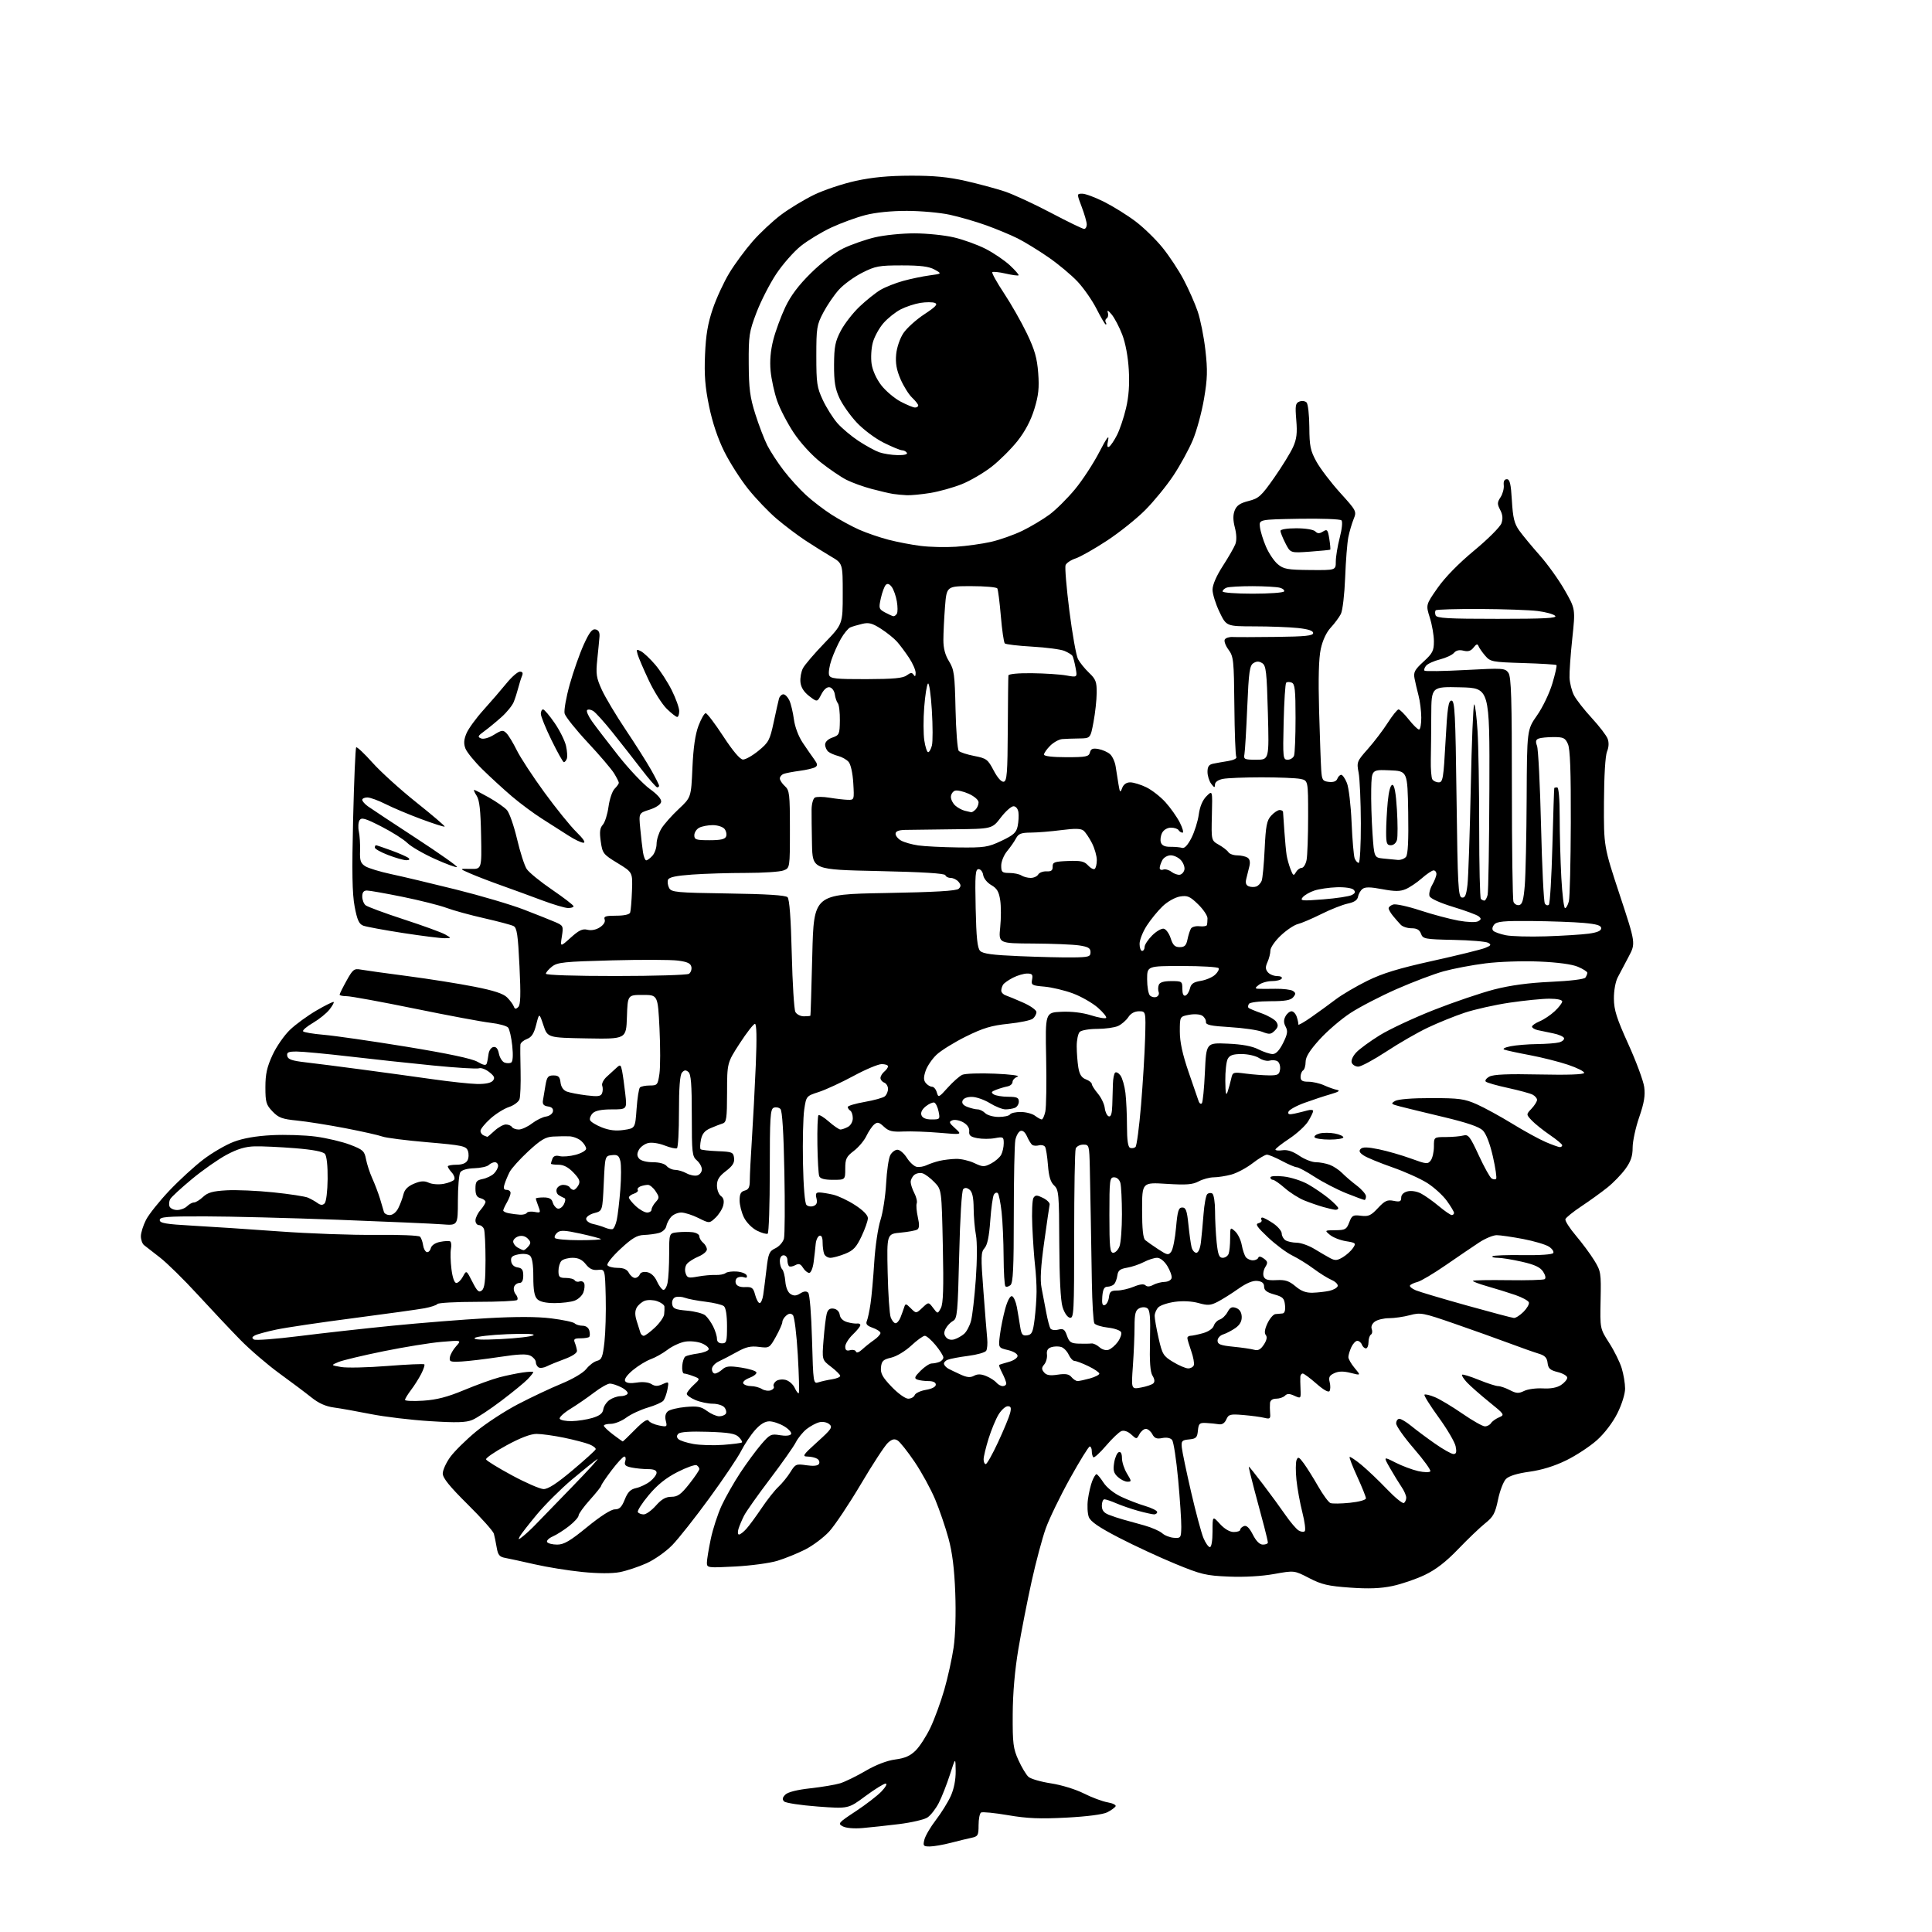 <?xml version="1.0" encoding="UTF-8" standalone="no"?>
<svg 
  version="1.1" 
  xmlns="http://www.w3.org/2000/svg" 
  xmlns:xlink="http://www.w3.org/1999/xlink" 
  xmlns:svg="http://www.w3.org/2000/svg"
  xmlns:rdf="http://www.w3.org/1999/02/22-rdf-syntax-ns#"
  xmlns:cc="http://creativecommons.org/ns#"
  xmlns:dc="http://purl.org/dc/elements/1.1/"
  viewBox="0 0 768 768"
  width="768"
  height="768"
>
<style>svg {background-color: white; }</style>"
<path stroke="none" fill="black" fill-rule="evenodd" d="M369.58,734.00C367.03,734.00 366.84,733.76 367.47,731.25C367.85,729.74 369.90,726.24 372.03,723.47C374.15,720.71 376.81,716.44 377.93,713.97C379.22,711.13 379.93,707.50 379.90,704.00C379.84,698.50 379.84,698.50 377.59,705.50C376.35,709.35 374.36,714.41 373.16,716.74C371.96,719.06 369.94,721.65 368.67,722.48C367.40,723.31 362.34,724.49 357.43,725.10C352.52,725.70 345.95,726.42 342.84,726.68C339.50,726.97 336.29,726.69 335.01,726.00C332.96,724.91 333.25,724.56 340.17,720.01C344.20,717.35 348.82,713.79 350.44,712.09C352.08,710.36 352.80,709.00 352.06,709.00C351.34,709.00 347.70,711.26 343.98,714.01C337.22,719.03 337.22,719.03 325.01,718.12C318.30,717.62 312.31,716.71 311.70,716.10C310.88,715.28 311.01,714.56 312.18,713.39C313.18,712.39 316.85,711.46 322.13,710.88C326.74,710.37 332.07,709.47 334.00,708.88C335.93,708.28 340.46,706.07 344.08,703.95C348.23,701.53 352.59,699.86 355.89,699.42C359.76,698.91 361.88,697.97 364.03,695.81C365.63,694.21 368.27,690.11 369.89,686.70C371.51,683.29 373.97,676.55 375.37,671.71C376.76,666.88 378.43,659.31 379.08,654.89C379.78,650.09 380.04,641.34 379.73,633.18C379.37,623.59 378.56,617.11 377.03,611.50C375.83,607.10 373.46,600.16 371.76,596.08C370.06,592.00 366.38,585.27 363.59,581.14C360.79,577.00 357.74,573.16 356.81,572.60C355.53,571.83 354.58,572.07 352.95,573.54C351.75,574.62 346.92,582.00 342.22,589.95C337.51,597.90 331.84,606.38 329.62,608.80C327.39,611.21 323.08,614.44 320.04,615.98C316.99,617.52 312.02,619.53 309.00,620.45C305.98,621.37 298.44,622.38 292.25,622.71C281.33,623.28 281.00,623.24 281.00,621.21C281.00,620.07 281.69,615.84 282.53,611.82C283.37,607.79 285.34,601.76 286.90,598.41C288.46,595.07 291.79,589.22 294.30,585.41C296.81,581.61 300.53,576.56 302.57,574.18C306.02,570.16 306.52,569.91 310.03,570.51C312.28,570.89 314.06,570.72 314.45,570.09C314.81,569.51 313.61,568.13 311.80,567.02C309.98,565.91 307.31,565.01 305.85,565.00C304.07,565.00 302.19,566.16 300.10,568.54C298.39,570.48 295.92,574.20 294.60,576.80C293.28,579.40 287.62,587.82 282.00,595.51C276.39,603.21 269.76,611.60 267.26,614.18C264.71,616.81 260.20,619.98 256.96,621.44C253.79,622.86 249.02,624.44 246.35,624.95C243.30,625.54 237.79,625.51 231.50,624.89C226.00,624.34 217.45,622.97 212.50,621.83C207.55,620.70 202.27,619.55 200.77,619.28C198.55,618.87 197.94,618.11 197.44,615.14C197.10,613.14 196.60,610.67 196.31,609.65C196.03,608.64 191.35,603.39 185.90,598.00C178.73,590.90 176.00,587.52 176.00,585.75C176.00,584.40 177.34,581.45 178.97,579.20C180.61,576.94 185.22,572.39 189.22,569.08C193.23,565.78 200.78,560.85 206.00,558.14C211.22,555.42 218.99,551.76 223.25,550.01C227.78,548.14 231.87,545.71 233.08,544.16C234.22,542.70 236.13,541.26 237.33,540.96C239.19,540.49 239.61,539.43 240.28,533.46C240.70,529.63 240.93,521.55 240.78,515.50C240.50,504.50 240.50,504.50 237.68,504.80C235.63,505.02 234.32,504.40 232.86,502.55C231.45,500.76 229.90,500.00 227.63,500.00C225.85,500.00 223.86,500.54 223.20,501.20C222.54,501.86 222.00,503.66 222.00,505.20C222.00,507.63 222.39,508.00 224.94,508.00C226.56,508.00 228.15,508.43 228.47,508.96C228.80,509.48 229.67,509.68 230.40,509.40C231.14,509.12 231.97,509.47 232.24,510.19C232.51,510.91 232.36,512.52 231.90,513.76C231.43,515.01 229.89,516.47 228.46,517.01C227.04,517.56 223.46,518.00 220.51,518.00C216.96,518.00 214.61,517.47 213.57,516.43C212.43,515.29 212.00,512.86 212.00,507.55C212.00,502.62 211.56,499.88 210.64,499.12C209.85,498.46 207.95,498.26 206.09,498.63C203.56,499.14 202.96,499.71 203.20,501.39C203.39,502.70 204.35,503.62 205.75,503.82C207.50,504.07 208.00,504.79 208.00,507.07C208.00,509.03 207.50,510.00 206.47,510.00C205.63,510.00 204.68,510.68 204.36,511.51C204.04,512.34 204.34,513.71 205.03,514.54C205.72,515.37 205.96,516.37 205.56,516.77C205.16,517.17 198.01,517.50 189.67,517.50C181.32,517.50 174.22,517.89 173.88,518.36C173.53,518.83 171.23,519.59 168.77,520.05C166.30,520.51 153.62,522.27 140.60,523.97C127.57,525.66 113.74,527.71 109.85,528.53C105.97,529.35 102.11,530.40 101.27,530.87C100.12,531.51 100.05,531.91 100.96,532.48C101.63,532.89 109.68,532.28 118.84,531.13C128.00,529.97 144.72,528.11 156.00,526.99C167.28,525.87 184.22,524.52 193.67,524.00C205.24,523.35 213.55,523.37 219.17,524.08C223.75,524.65 227.93,525.54 228.45,526.06C228.97,526.58 230.38,527.00 231.58,527.00C232.90,527.00 233.97,527.77 234.27,528.94C234.55,530.01 234.53,531.14 234.22,531.44C233.92,531.75 232.34,532.00 230.73,532.00C228.32,532.00 227.92,532.32 228.50,533.75C228.90,534.71 229.28,536.15 229.36,536.94C229.45,537.82 227.53,539.10 224.50,540.22C221.75,541.22 218.53,542.54 217.35,543.14C216.16,543.74 214.70,543.93 214.10,543.56C213.49,543.19 213.00,542.25 213.00,541.48C213.00,540.70 212.07,539.57 210.93,538.96C209.38,538.13 206.31,538.24 198.68,539.40C193.08,540.25 186.25,541.07 183.50,541.22C178.98,541.47 178.53,541.31 178.84,539.50C179.02,538.40 180.15,536.43 181.34,535.12C183.50,532.73 183.50,532.73 175.50,533.41C171.10,533.78 160.78,535.45 152.56,537.12C144.34,538.79 136.24,540.72 134.56,541.42C131.50,542.70 131.50,542.70 135.61,543.41C137.87,543.81 146.13,543.62 153.97,543.00C161.80,542.38 168.42,542.09 168.68,542.35C168.94,542.60 168.37,544.32 167.43,546.16C166.48,548.00 164.65,550.89 163.35,552.59C162.06,554.30 161.00,556.04 161.00,556.48C161.00,556.91 164.26,557.05 168.25,556.79C173.61,556.44 177.85,555.34 184.50,552.57C189.45,550.51 195.75,548.23 198.50,547.51C201.25,546.79 205.41,545.93 207.75,545.59C210.09,545.25 212.00,545.18 212.00,545.44C212.00,545.69 210.99,546.96 209.75,548.26C208.51,549.56 203.78,553.43 199.23,556.87C194.69,560.31 189.51,563.72 187.73,564.45C185.21,565.49 181.51,565.60 170.90,564.93C163.42,564.47 152.84,563.20 147.40,562.12C141.95,561.03 135.36,559.86 132.75,559.51C129.47,559.07 126.67,557.82 123.75,555.47C121.41,553.60 115.67,549.29 111.00,545.90C106.33,542.50 99.35,536.51 95.50,532.58C91.65,528.65 84.01,520.54 78.52,514.56C73.03,508.57 66.28,501.95 63.52,499.83C60.76,497.72 57.94,495.52 57.25,494.95C56.56,494.39 56.00,492.80 56.00,491.42C56.00,490.05 56.92,487.12 58.04,484.92C59.16,482.72 63.33,477.50 67.29,473.32C71.26,469.13 77.36,463.54 80.86,460.89C84.35,458.23 89.75,455.09 92.86,453.91C96.60,452.48 101.71,451.58 108.05,451.25C113.31,450.98 121.20,451.23 125.58,451.82C129.97,452.41 136.09,453.87 139.18,455.05C144.28,457.00 144.88,457.55 145.49,460.78C145.86,462.75 146.98,466.19 147.99,468.43C149.01,470.67 150.38,474.30 151.06,476.50C151.73,478.70 152.43,481.06 152.61,481.75C152.79,482.44 153.84,483.00 154.94,483.00C156.13,483.00 157.52,481.88 158.33,480.25C159.10,478.74 160.02,476.27 160.38,474.76C160.83,472.86 162.13,471.56 164.55,470.54C167.23,469.42 168.64,469.33 170.46,470.16C171.78,470.77 174.42,470.96 176.39,470.59C178.34,470.22 180.21,469.46 180.56,468.90C180.91,468.33 180.48,467.08 179.60,466.11C178.72,465.14 178.00,464.04 178.00,463.67C178.00,463.30 179.56,463.00 181.46,463.00C183.75,463.00 185.24,462.40 185.85,461.25C186.35,460.29 186.41,458.57 185.98,457.44C185.28,455.57 183.79,455.26 169.85,454.06C161.41,453.34 153.38,452.31 152.00,451.79C150.62,451.27 143.99,449.78 137.27,448.48C130.54,447.19 121.91,445.82 118.09,445.44C112.17,444.86 110.72,444.32 108.32,441.81C105.80,439.18 105.50,438.15 105.50,432.18C105.50,426.96 106.12,424.17 108.33,419.38C109.88,416.02 113.03,411.48 115.33,409.31C117.62,407.13 122.37,403.68 125.88,401.64C129.39,399.60 132.43,398.10 132.65,398.31C132.86,398.52 132.09,399.89 130.94,401.35C129.79,402.81 126.86,405.17 124.43,406.60C121.99,408.02 120.21,409.53 120.47,409.95C120.72,410.36 124.44,410.99 128.72,411.35C133.00,411.71 147.75,413.84 161.50,416.08C178.10,418.80 187.60,420.81 189.79,422.07C192.20,423.47 193.18,423.65 193.49,422.74C193.72,422.06 194.04,420.38 194.20,419.01C194.37,417.64 195.23,416.38 196.12,416.21C197.21,416.00 197.92,416.84 198.32,418.83C198.64,420.43 199.64,422.03 200.54,422.38C201.44,422.72 202.65,422.72 203.22,422.37C203.87,421.96 204.02,419.47 203.63,415.71C203.28,412.41 202.54,409.15 201.98,408.48C201.42,407.81 198.29,406.95 195.02,406.58C191.74,406.21 178.18,403.68 164.88,400.95C151.57,398.23 139.41,396.00 137.84,396.00C136.28,396.00 135.00,395.73 135.00,395.40C135.00,395.07 136.24,392.57 137.75,389.85C140.28,385.30 140.74,384.94 143.50,385.44C145.15,385.74 153.47,386.90 162.00,388.01C170.53,389.13 182.44,391.02 188.48,392.21C196.32,393.75 200.07,394.98 201.58,396.49C202.75,397.66 203.94,399.26 204.23,400.06C204.63,401.16 205.04,401.23 205.99,400.33C206.94,399.44 207.06,395.59 206.50,384.06C205.90,371.56 205.49,368.80 204.14,368.12C203.24,367.66 198.00,366.27 192.50,365.02C187.00,363.78 180.25,361.93 177.50,360.90C174.75,359.88 166.93,357.91 160.11,356.52C153.30,355.14 146.89,354.00 145.86,354.00C144.57,354.00 144.00,354.73 144.00,356.38C144.00,357.69 144.59,359.25 145.32,359.85C146.05,360.45 152.91,362.99 160.57,365.49C168.23,367.99 175.62,370.68 177.00,371.48C179.50,372.93 179.50,372.93 176.72,372.96C175.18,372.98 167.77,372.05 160.23,370.89C152.70,369.72 145.57,368.41 144.39,367.96C142.71,367.32 141.98,365.71 140.97,360.35C140.01,355.26 139.86,346.58 140.37,325.59C140.74,310.21 141.29,297.38 141.59,297.08C141.89,296.78 144.80,299.51 148.06,303.16C151.31,306.80 159.18,313.93 165.55,319.00C171.91,324.07 176.96,328.38 176.76,328.58C176.56,328.78 172.37,327.44 167.45,325.61C162.53,323.78 156.15,321.10 153.28,319.64C150.41,318.19 147.15,317.00 146.03,317.00C144.91,317.00 144.00,317.43 144.00,317.95C144.00,318.48 145.01,319.64 146.25,320.53C147.49,321.42 156.08,327.10 165.34,333.15C174.61,339.20 181.95,344.38 181.67,344.66C181.39,344.95 177.41,343.49 172.83,341.42C168.26,339.36 163.34,336.51 161.91,335.08C160.48,333.66 155.83,330.72 151.58,328.55C145.15,325.26 143.71,324.85 142.93,326.05C142.42,326.85 142.29,328.85 142.64,330.50C143.00,332.15 143.21,335.62 143.13,338.22C142.99,342.13 143.35,343.17 145.23,344.36C146.48,345.14 151.10,346.54 155.50,347.48C159.90,348.41 171.51,351.17 181.30,353.61C191.09,356.05 203.24,359.64 208.30,361.60C213.36,363.55 218.97,365.78 220.76,366.56C223.90,367.93 224.00,368.14 223.35,372.24C222.68,376.50 222.68,376.50 226.86,372.74C230.15,369.77 231.57,369.10 233.53,369.60C235.07,369.98 236.95,369.61 238.48,368.61C239.98,367.62 240.71,366.41 240.36,365.50C239.90,364.29 240.77,364.00 244.92,364.00C248.13,364.00 250.23,363.53 250.50,362.75C250.74,362.06 251.07,358.18 251.22,354.13C251.50,346.76 251.50,346.76 245.51,343.11C239.78,339.62 239.49,339.25 238.81,334.50C238.27,330.71 238.46,329.15 239.62,327.86C240.46,326.94 241.48,323.71 241.89,320.70C242.30,317.69 243.39,314.46 244.32,313.54C245.24,312.61 246.00,311.55 246.00,311.18C245.99,310.81 245.15,309.13 244.13,307.45C243.11,305.77 238.39,300.23 233.64,295.15C228.90,290.07 224.76,284.89 224.44,283.63C224.13,282.38 225.05,277.16 226.49,272.03C227.93,266.90 230.43,259.81 232.03,256.28C234.24,251.40 235.38,249.93 236.72,250.20C237.92,250.44 238.44,251.37 238.31,253.03C238.21,254.39 237.81,258.48 237.43,262.12C236.82,267.94 237.04,269.41 239.24,274.22C240.62,277.23 244.89,284.37 248.73,290.10C252.56,295.82 257.12,303.01 258.85,306.08C260.58,309.15 262.00,311.96 262.00,312.33C262.00,312.70 261.66,313.00 261.25,312.99C260.84,312.99 258.02,309.76 255.00,305.82C251.97,301.88 246.80,295.28 243.50,291.16C240.20,287.03 236.73,283.19 235.80,282.62C234.86,282.04 233.78,281.89 233.39,282.28C232.99,282.67 233.87,284.68 235.34,286.75C236.80,288.81 241.49,294.92 245.75,300.33C250.01,305.73 255.67,311.71 258.31,313.62C261.41,315.85 263.01,317.70 262.81,318.79C262.62,319.80 260.72,321.06 258.20,321.86C253.92,323.21 253.92,323.21 254.51,329.36C254.83,332.74 255.32,336.96 255.59,338.75C255.87,340.54 256.45,342.00 256.89,342.00C257.33,342.00 258.43,341.18 259.35,340.17C260.26,339.17 261.00,337.03 261.00,335.42C261.01,333.81 261.87,331.09 262.91,329.37C263.96,327.66 267.05,324.16 269.77,321.62C274.73,316.98 274.73,316.98 275.25,305.24C275.60,297.20 276.37,291.92 277.66,288.50C278.71,285.75 280.00,283.50 280.53,283.50C281.06,283.50 284.20,287.63 287.50,292.68C291.33,298.54 294.16,301.88 295.33,301.93C296.34,301.97 299.13,300.39 301.53,298.42C305.54,295.14 306.03,294.21 307.54,287.17C308.44,282.95 309.39,278.71 309.65,277.75C309.92,276.79 310.71,276.00 311.41,276.00C312.11,276.00 313.18,277.11 313.80,278.46C314.42,279.81 315.22,283.19 315.59,285.97C315.99,288.96 317.42,292.75 319.10,295.26C320.66,297.59 322.71,300.55 323.65,301.83C325.01,303.70 325.09,304.33 324.05,304.97C323.33,305.41 320.55,306.07 317.86,306.42C315.17,306.78 312.31,307.33 311.49,307.64C310.67,307.96 310.00,308.77 310.00,309.45C310.00,310.13 310.90,311.50 312.00,312.50C313.83,314.16 314.00,315.58 314.00,329.68C314.00,345.05 314.00,345.05 311.43,346.02C310.02,346.56 303.34,347.00 296.59,347.00C289.83,347.00 280.21,347.29 275.20,347.65C268.70,348.11 265.95,348.70 265.55,349.72C265.25,350.50 265.45,351.97 265.99,352.99C266.90,354.68 268.83,354.86 289.44,355.17C304.69,355.39 312.27,355.87 313.06,356.66C313.82,357.42 314.39,365.01 314.74,379.16C315.02,390.90 315.67,401.29 316.17,402.25C316.66,403.21 318.18,404.00 319.54,404.00C320.89,404.00 322.07,403.89 322.15,403.75C322.24,403.61 322.57,392.70 322.90,379.50C323.50,355.50 323.50,355.50 351.70,355.00C371.81,354.64 380.25,354.15 381.11,353.29C382.05,352.35 382.04,351.75 381.04,350.54C380.33,349.69 378.95,349.00 377.96,349.00C376.97,349.00 376.00,348.51 375.80,347.91C375.56,347.18 366.77,346.64 349.22,346.26C323.00,345.70 323.00,345.70 322.78,335.60C322.66,330.04 322.59,323.77 322.62,321.66C322.66,319.54 323.23,317.48 323.89,317.07C324.54,316.66 327.20,316.68 329.79,317.11C332.38,317.53 335.65,317.91 337.05,317.94C339.57,318.00 339.59,317.94 339.19,311.25C338.95,307.28 338.18,303.82 337.32,302.84C336.51,301.93 334.65,300.88 333.18,300.51C331.71,300.14 329.95,299.37 329.26,298.80C328.57,298.22 328.00,296.95 328.00,295.98C328.00,294.91 329.16,293.79 330.90,293.19C333.63,292.23 333.79,291.85 333.86,286.40C333.90,283.22 333.54,280.14 333.06,279.56C332.58,278.98 332.04,277.38 331.85,276.01C331.66,274.64 330.74,273.38 329.81,273.20C328.74,272.99 327.52,274.03 326.49,276.02C324.87,279.15 324.87,279.15 321.68,276.71C319.55,275.07 318.40,273.24 318.19,271.18C318.02,269.49 318.47,266.99 319.19,265.62C319.91,264.25 323.76,259.75 327.75,255.62C335.00,248.10 335.00,248.10 335.00,236.03C335.00,223.95 335.00,223.95 330.35,221.23C327.80,219.73 323.19,216.84 320.10,214.81C317.02,212.78 311.91,208.92 308.74,206.23C305.57,203.54 300.49,198.22 297.44,194.42C294.39,190.61 290.10,183.90 287.91,179.50C285.34,174.33 283.20,167.96 281.87,161.50C280.29,153.81 279.91,149.07 280.26,141.00C280.59,133.15 281.37,128.54 283.35,122.74C284.80,118.47 287.77,112.06 289.93,108.50C292.09,104.94 296.26,99.29 299.18,95.95C302.11,92.60 307.20,87.84 310.50,85.37C313.80,82.89 319.72,79.31 323.65,77.41C327.59,75.51 335.01,73.03 340.15,71.91C346.72,70.47 353.22,69.86 362.00,69.84C371.23,69.81 376.95,70.36 383.86,71.93C389.01,73.10 395.99,74.98 399.36,76.10C402.74,77.22 410.99,81.04 417.70,84.57C424.41,88.11 430.37,91.00 430.95,91.00C431.53,91.00 432.00,90.21 432.00,89.25C432.00,88.29 431.10,85.14 430.00,82.25C428.01,77.00 428.01,77.00 430.25,77.00C431.49,77.00 435.43,78.48 439.00,80.28C442.57,82.08 448.15,85.56 451.38,88.00C454.62,90.44 459.46,95.15 462.13,98.46C464.81,101.76 468.60,107.51 470.55,111.23C472.51,114.95 475.00,120.58 476.08,123.75C477.17,126.91 478.56,133.85 479.16,139.16C480.08,147.20 479.99,150.45 478.62,158.52C477.72,163.85 475.71,171.26 474.15,174.97C472.58,178.69 469.10,185.05 466.40,189.10C463.71,193.15 458.69,199.29 455.25,202.75C451.81,206.21 444.96,211.69 440.02,214.93C435.08,218.18 429.49,221.34 427.61,221.97C425.72,222.59 423.91,223.80 423.58,224.65C423.25,225.51 423.94,233.70 425.10,242.85C426.26,252.01 427.80,260.62 428.52,262.00C429.24,263.38 431.21,265.82 432.91,267.44C435.59,269.98 435.99,271.05 435.95,275.44C435.93,278.22 435.36,283.43 434.69,287.00C433.47,293.50 433.47,293.50 428.98,293.55C426.52,293.58 423.47,293.69 422.20,293.80C420.94,293.91 418.80,295.10 417.45,296.45C416.10,297.80 415.00,299.38 415.00,299.95C415.00,300.60 418.37,301.00 423.88,301.00C431.75,301.00 432.82,300.78 433.26,299.12C433.64,297.65 434.39,297.35 436.63,297.75C438.21,298.03 440.28,298.94 441.23,299.77C442.18,300.60 443.19,302.79 443.48,304.64C443.77,306.49 444.28,309.69 444.61,311.75C445.17,315.13 445.31,315.28 446.08,313.25C446.63,311.80 447.77,311.00 449.28,311.00C450.57,311.00 453.43,311.87 455.64,312.94C457.85,314.01 461.29,316.69 463.29,318.90C465.28,321.10 467.84,324.73 468.98,326.95C470.11,329.18 470.61,331.00 470.08,331.00C469.55,331.00 468.84,330.55 468.50,330.00C468.16,329.45 466.80,329.00 465.48,329.00C464.08,329.00 462.61,329.85 461.98,331.04C461.38,332.16 461.14,333.88 461.46,334.86C461.85,336.10 463.01,336.64 465.26,336.62C467.04,336.61 469.14,336.80 469.93,337.05C470.85,337.34 472.18,335.91 473.61,333.10C474.84,330.68 476.16,326.49 476.53,323.79C476.97,320.60 478.04,318.05 479.60,316.50C481.99,314.10 481.99,314.10 481.74,324.10C481.50,334.10 481.50,334.10 484.50,335.80C486.15,336.73 487.86,338.06 488.30,338.75C488.74,339.44 490.31,340.01 491.80,340.02C493.28,340.02 495.12,340.43 495.89,340.91C496.80,341.49 497.06,342.68 496.64,344.39C496.29,345.83 495.73,348.06 495.41,349.36C495.00,350.98 495.31,351.91 496.41,352.33C497.28,352.66 498.64,352.69 499.42,352.39C500.21,352.09 501.15,351.09 501.52,350.17C501.90,349.25 502.44,343.55 502.72,337.50C503.16,328.25 503.57,326.14 505.30,324.25C506.42,323.01 507.95,322.00 508.67,322.00C509.40,322.00 510.01,322.34 510.03,322.75C510.05,323.16 510.29,326.65 510.56,330.50C510.83,334.35 511.24,338.62 511.46,340.00C511.68,341.38 512.37,343.85 513.00,345.50C514.00,348.13 514.26,348.29 515.12,346.75C515.66,345.79 516.70,345.00 517.42,345.00C518.15,345.00 519.03,343.59 519.38,341.88C519.72,340.16 520.00,332.34 520.00,324.50C520.00,310.25 520.00,310.25 516.88,309.62C515.16,309.28 508.24,309.00 501.50,309.00C494.76,309.00 487.84,309.28 486.13,309.62C484.19,310.01 482.99,310.87 482.97,311.88C482.94,313.24 482.70,313.19 481.47,311.56C480.66,310.49 480.00,308.36 480.00,306.83C480.00,304.74 480.56,303.92 482.25,303.58C483.49,303.32 486.20,302.84 488.28,302.51C490.36,302.17 491.78,301.46 491.45,300.92C491.12,300.39 490.77,291.22 490.68,280.56C490.51,262.40 490.36,260.98 488.34,258.25C487.15,256.64 486.50,254.82 486.88,254.20C487.26,253.57 488.69,253.13 490.04,253.22C491.39,253.30 499.14,253.28 507.25,253.18C518.92,253.04 522.00,252.72 522.00,251.64C522.00,250.72 520.05,250.08 515.85,249.64C512.47,249.29 504.71,248.99 498.60,248.99C487.50,248.97 487.50,248.97 484.75,243.24C483.24,240.08 482.00,236.11 482.00,234.41C482.00,232.48 483.55,228.91 486.09,224.98C488.34,221.50 490.59,217.59 491.08,216.29C491.64,214.82 491.56,212.35 490.88,209.72C490.12,206.79 490.10,204.70 490.82,202.89C491.59,200.93 492.97,199.99 496.33,199.15C500.38,198.13 501.38,197.22 506.51,189.90C509.63,185.44 513.01,179.95 514.02,177.70C515.45,174.52 515.73,172.15 515.29,166.97C514.81,161.18 514.97,160.23 516.54,159.62C517.52,159.25 518.80,159.40 519.38,159.98C519.95,160.55 520.45,164.95 520.48,169.76C520.53,177.36 520.90,179.15 523.30,183.50C524.81,186.25 529.05,191.81 532.71,195.86C539.25,203.09 539.34,203.26 538.08,206.36C537.38,208.09 536.44,211.30 535.99,213.50C535.54,215.70 534.97,222.93 534.72,229.57C534.46,236.34 533.71,242.71 533.01,244.07C532.32,245.41 530.51,247.85 528.98,249.50C527.24,251.38 525.76,254.56 525.02,258.00C524.22,261.70 524.01,269.72 524.36,282.50C524.66,292.95 525.03,303.52 525.20,306.00C525.47,310.08 525.76,310.53 528.26,310.82C530.05,311.02 531.22,310.59 531.61,309.57C531.94,308.71 532.64,308.00 533.16,308.00C533.68,308.00 534.70,309.46 535.42,311.25C536.15,313.04 536.99,320.12 537.28,327.00C537.58,333.88 538.13,340.29 538.51,341.25C538.90,342.21 539.62,343.00 540.11,343.00C540.60,343.00 540.98,335.91 540.96,327.25C540.93,318.59 540.53,309.54 540.07,307.15C539.26,302.95 539.38,302.64 543.74,297.73C546.21,294.94 549.78,290.26 551.65,287.33C553.53,284.40 555.46,282.00 555.95,282.00C556.43,282.00 558.26,283.80 560.00,286.00C561.74,288.20 563.58,290.00 564.08,290.00C564.59,290.00 564.99,287.86 564.98,285.25C564.96,282.64 564.48,278.70 563.89,276.50C563.31,274.30 562.59,271.21 562.29,269.64C561.83,267.23 562.39,266.19 565.87,263.01C569.48,259.71 570.00,258.69 570.00,254.95C570.00,252.60 569.27,248.37 568.38,245.55C566.77,240.43 566.77,240.43 571.46,233.72C574.42,229.49 579.81,223.98 586.04,218.82C591.50,214.30 596.34,209.45 596.85,208.01C597.49,206.17 597.34,204.59 596.35,202.70C595.13,200.36 595.14,199.71 596.49,197.66C597.34,196.36 597.91,194.22 597.77,192.90C597.59,191.32 598.01,190.50 599.00,190.50C600.18,190.50 600.61,192.33 601.00,199.00C601.41,205.89 601.96,208.15 603.92,210.90C605.25,212.76 608.89,217.16 612.01,220.68C615.13,224.19 619.61,230.43 621.97,234.56C626.26,242.05 626.26,242.05 625.01,253.78C624.32,260.22 623.83,267.24 623.91,269.36C624.00,271.49 624.79,274.64 625.67,276.36C626.56,278.09 629.73,282.15 632.72,285.39C635.71,288.63 638.56,292.35 639.05,293.64C639.63,295.15 639.54,296.99 638.82,298.75C638.13,300.41 637.65,308.41 637.60,319.00C637.52,336.50 637.52,336.50 643.87,355.74C650.22,374.98 650.22,374.98 647.44,380.24C645.91,383.13 643.95,386.85 643.08,388.50C642.17,390.23 641.52,393.84 641.55,397.00C641.59,401.49 642.64,404.80 647.29,415.07C650.43,421.99 653.26,429.65 653.60,432.10C654.06,435.47 653.58,438.38 651.61,444.10C650.17,448.25 649.00,453.69 649.00,456.18C649.00,459.57 648.28,461.69 646.13,464.66C644.55,466.84 641.32,470.18 638.96,472.06C636.60,473.95 631.96,477.30 628.65,479.50C625.34,481.70 622.47,484.02 622.27,484.65C622.07,485.28 623.93,488.21 626.42,491.15C628.91,494.09 632.20,498.52 633.72,501.00C636.38,505.31 636.49,505.99 636.26,516.82C636.02,528.13 636.02,528.13 639.67,533.82C641.68,536.94 643.93,541.48 644.66,543.91C645.40,546.33 646.00,549.97 646.00,552.00C646.00,554.10 644.69,558.30 642.94,561.80C641.11,565.46 637.86,569.74 634.84,572.46C632.06,574.95 626.57,578.57 622.64,580.49C617.97,582.78 612.91,584.35 608.00,585.03C603.13,585.70 599.85,586.71 598.65,587.91C597.64,588.92 596.21,592.62 595.49,596.13C594.37,601.55 593.61,602.95 590.42,605.50C588.35,607.15 583.52,611.77 579.68,615.77C574.76,620.89 570.80,623.95 566.34,626.08C562.85,627.74 557.06,629.72 553.47,630.47C548.80,631.45 544.02,631.63 536.63,631.10C527.93,630.48 525.37,629.88 520.40,627.31C514.50,624.25 514.50,624.25 506.50,625.69C501.56,626.58 494.67,626.98 488.50,626.72C479.35,626.34 477.53,625.91 467.08,621.60C460.80,619.01 450.73,614.34 444.72,611.22C436.76,607.09 433.51,604.85 432.81,603.02C432.29,601.63 432.13,598.48 432.47,596.00C432.81,593.52 433.57,590.26 434.17,588.75C434.76,587.24 435.53,586.01 435.87,586.01C436.22,586.02 437.47,587.53 438.66,589.36C439.92,591.31 442.83,593.64 445.66,594.97C448.32,596.23 452.64,597.89 455.25,598.66C457.86,599.44 460.00,600.51 460.00,601.04C460.00,601.57 459.44,601.99 458.75,601.99C458.06,601.98 455.25,601.35 452.50,600.60C449.75,599.84 445.83,598.49 443.78,597.61C441.74,596.72 439.60,596.00 439.03,596.00C438.46,596.00 438.00,597.14 438.00,598.52C438.00,600.35 438.76,601.35 440.75,602.14C442.26,602.74 444.85,603.60 446.50,604.05C448.15,604.50 451.91,605.54 454.85,606.37C457.79,607.19 461.00,608.60 461.98,609.48C462.96,610.37 465.05,611.18 466.63,611.30C469.39,611.49 469.50,611.32 469.58,607.00C469.62,604.52 469.06,596.02 468.33,588.11C467.60,580.19 466.52,573.12 465.92,572.40C465.25,571.59 463.74,571.30 462.00,571.65C459.81,572.09 458.93,571.74 458.06,570.11C457.44,568.95 456.29,568.00 455.50,568.00C454.71,568.00 453.57,568.94 452.95,570.09C451.83,572.18 451.82,572.18 449.66,570.21C448.37,569.02 446.82,568.49 445.80,568.87C444.86,569.21 442.10,571.84 439.66,574.70C437.22,577.56 434.95,579.62 434.61,579.28C434.28,578.94 434.00,577.84 434.00,576.83C434.00,575.82 433.64,575.00 433.19,575.00C432.75,575.00 429.20,580.74 425.31,587.75C421.42,594.76 417.10,603.68 415.71,607.56C414.32,611.44 411.79,620.89 410.10,628.56C408.40,636.23 406.03,648.35 404.82,655.50C403.40,663.96 402.61,673.04 402.57,681.50C402.51,693.08 402.76,695.07 404.84,699.68C406.13,702.53 407.93,705.52 408.84,706.33C409.75,707.14 413.80,708.31 417.83,708.92C421.98,709.56 427.63,711.30 430.83,712.92C433.95,714.50 438.20,716.09 440.28,716.45C442.36,716.81 443.79,717.53 443.46,718.06C443.14,718.58 441.65,719.64 440.17,720.41C438.50,721.27 432.25,722.09 423.98,722.53C413.40,723.08 408.40,722.88 400.73,721.57C395.36,720.65 390.53,720.18 389.98,720.51C389.44,720.84 389.00,723.11 389.00,725.54C389.00,729.56 388.75,730.01 386.25,730.54C384.74,730.85 381.00,731.76 377.93,732.56C374.87,733.35 371.11,734.00 369.58,734.00zM480.95,615.00C481.57,615.00 482.00,612.46 482.00,608.78C482.00,602.55 482.00,602.55 484.94,605.78C486.79,607.80 488.84,609.00 490.44,609.00C491.85,609.00 493.00,608.60 493.00,608.11C493.00,607.62 493.67,606.96 494.50,606.64C495.52,606.25 496.63,607.32 498.02,610.03C499.35,612.64 500.72,614.00 502.02,614.00C503.11,614.00 504.00,613.64 504.00,613.21C504.00,612.78 503.35,609.96 502.56,606.96C501.77,603.96 500.00,597.34 498.63,592.25C497.27,587.16 496.27,583.00 496.43,583.00C496.59,583.00 499.15,586.19 502.11,590.10C505.08,594.00 509.07,599.47 511.00,602.26C512.92,605.04 515.27,607.79 516.20,608.37C517.14,608.95 518.25,609.09 518.66,608.67C519.08,608.25 518.65,604.89 517.71,601.21C516.77,597.52 515.71,591.72 515.36,588.32C515.01,584.93 515.03,581.37 515.39,580.42C515.96,578.94 516.38,579.13 518.28,581.72C519.50,583.39 522.08,587.50 524.00,590.86C525.92,594.21 528.12,597.20 528.87,597.49C529.63,597.79 533.11,597.74 536.62,597.38C540.26,597.00 542.99,596.25 542.98,595.61C542.97,595.00 541.42,591.14 539.54,587.03C537.65,582.92 536.28,579.38 536.50,579.17C536.71,578.95 538.83,580.37 541.20,582.32C543.56,584.27 548.12,588.61 551.31,591.95C554.51,595.30 557.55,597.78 558.06,597.46C558.58,597.14 559.00,596.19 559.00,595.35C559.00,594.50 558.18,592.61 557.18,591.15C556.18,589.69 554.13,586.35 552.62,583.72C549.88,578.93 549.88,578.93 554.69,581.38C557.33,582.73 561.42,584.26 563.77,584.79C566.15,585.31 568.28,585.35 568.58,584.87C568.87,584.40 565.94,580.34 562.06,575.86C558.18,571.37 555.00,566.87 555.00,565.85C555.00,564.83 555.57,564.00 556.27,564.00C556.97,564.00 559.11,565.29 561.02,566.86C562.93,568.43 567.16,571.58 570.42,573.86C573.67,576.14 576.99,578.00 577.79,578.00C578.89,578.00 579.10,577.23 578.64,574.94C578.30,573.25 575.26,568.06 571.87,563.41C568.49,558.75 565.96,554.70 566.25,554.41C566.55,554.12 568.42,554.57 570.42,555.40C572.43,556.24 577.34,559.19 581.35,561.96C585.36,564.73 589.37,567.00 590.27,567.00C591.17,567.00 592.26,566.42 592.70,565.72C593.14,565.02 594.58,563.98 595.89,563.42C598.22,562.42 598.11,562.26 591.89,557.24C588.38,554.40 584.43,550.92 583.11,549.51C581.80,548.09 580.94,546.73 581.20,546.47C581.45,546.21 584.43,547.13 587.81,548.50C591.19,549.88 594.67,551.00 595.53,551.00C596.39,551.00 598.49,551.72 600.19,552.60C602.78,553.94 603.70,553.99 605.89,552.91C607.32,552.21 610.65,551.76 613.28,551.91C616.40,552.09 618.92,551.63 620.53,550.57C621.89,549.68 623.00,548.37 623.00,547.65C623.00,546.94 621.31,545.94 619.25,545.43C616.19,544.67 615.44,544.00 615.19,541.78C614.95,539.71 614.11,538.83 611.69,538.11C609.93,537.58 604.67,535.73 600.00,533.98C595.33,532.23 585.53,528.73 578.23,526.20C565.65,521.84 564.72,521.66 560.46,522.80C557.99,523.46 554.26,524.00 552.18,524.00C550.09,524.00 547.55,524.61 546.53,525.36C545.41,526.17 544.92,527.35 545.29,528.32C545.63,529.21 545.48,530.20 544.96,530.53C544.43,530.85 544.00,532.22 544.00,533.56C544.00,534.90 543.54,536.00 542.97,536.00C542.40,536.00 541.68,535.33 541.36,534.50C541.05,533.67 540.23,533.00 539.55,533.00C538.88,533.00 537.80,534.15 537.16,535.55C536.52,536.95 536.00,538.71 536.00,539.47C536.00,540.23 537.12,542.18 538.50,543.82C541.00,546.79 541.00,546.79 536.94,545.76C534.06,545.03 532.18,545.05 530.42,545.85C528.46,546.75 528.08,547.48 528.57,549.43C528.91,550.78 528.89,552.37 528.52,552.96C528.11,553.63 526.10,552.50 523.29,550.02C520.77,547.81 518.33,546.00 517.86,546.00C517.39,546.00 516.96,546.56 516.90,547.25C516.85,547.94 516.88,550.19 516.98,552.26C517.15,555.97 517.12,556.01 514.55,554.84C512.56,553.93 511.67,553.93 510.77,554.83C510.13,555.47 508.56,556.00 507.30,556.00C505.84,556.00 504.94,556.64 504.84,557.75C504.76,558.71 504.78,560.57 504.90,561.87C505.09,563.94 504.79,564.16 502.58,563.61C501.19,563.26 497.45,562.76 494.26,562.49C488.99,562.05 488.38,562.21 487.48,564.25C486.82,565.73 485.80,566.38 484.49,566.16C483.40,565.97 481.15,565.74 479.50,565.66C476.82,565.52 476.47,565.84 476.19,568.69C475.92,571.47 475.47,571.92 472.69,572.19C469.80,572.47 469.53,572.78 469.80,575.50C469.97,577.15 471.63,585.09 473.49,593.14C475.35,601.19 477.56,609.40 478.39,611.39C479.22,613.37 480.37,615.00 480.95,615.00zM221.49,614.00C224.19,614.00 226.59,612.59 233.43,607.00C238.73,602.67 242.91,600.00 244.39,600.00C246.24,600.00 247.14,599.11 248.35,596.09C249.54,593.10 250.62,592.02 252.91,591.52C254.56,591.16 257.05,589.96 258.45,588.86C259.85,587.76 261.00,586.21 261.00,585.43C261.00,584.47 259.88,584.00 257.62,584.00C255.77,584.00 252.83,583.72 251.10,583.37C248.59,582.87 248.07,582.36 248.54,580.87C248.87,579.84 248.71,579.00 248.19,579.00C247.67,579.00 245.39,581.46 243.12,584.46C240.85,587.46 239.00,590.20 239.00,590.56C239.00,590.92 236.97,593.46 234.50,596.21C232.03,598.96 230.00,601.77 230.00,602.44C230.00,603.11 228.31,604.99 226.25,606.61C224.19,608.23 221.24,610.11 219.69,610.78C218.15,611.46 217.16,612.46 217.50,613.00C217.84,613.55 219.64,614.00 221.49,614.00zM208.09,610.53C209.42,609.45 211.58,607.42 212.90,606.03C214.22,604.64 220.74,597.91 227.40,591.08C234.05,584.24 238.54,579.29 237.37,580.08C236.20,580.86 231.67,584.51 227.30,588.19C222.93,591.87 216.70,598.08 213.45,601.98C210.20,605.88 207.12,609.84 206.61,610.78C205.84,612.21 206.09,612.17 208.09,610.53zM293.76,610.00C294.25,610.00 295.57,608.99 296.68,607.75C297.80,606.51 300.53,602.80 302.75,599.50C304.96,596.20 307.98,592.38 309.45,591.02C310.92,589.65 313.06,587.02 314.20,585.17C316.17,581.99 316.50,581.85 320.55,582.46C323.35,582.87 325.07,582.70 325.54,581.94C325.93,581.30 325.64,580.38 324.88,579.90C324.12,579.42 322.38,579.02 321.00,579.00C318.77,578.97 319.19,578.34 324.88,573.21C330.56,568.09 331.08,567.31 329.64,566.12C328.73,565.36 327.01,565.03 325.68,565.37C324.38,565.69 322.12,566.91 320.64,568.07C319.17,569.23 317.24,571.60 316.35,573.34C315.47,575.08 310.82,581.67 306.02,588.00C301.22,594.33 296.61,600.85 295.77,602.50C294.94,604.15 293.94,606.51 293.56,607.75C293.18,608.99 293.27,610.00 293.76,610.00zM255.88,602.00C256.84,602.00 259.03,600.42 260.73,598.50C263.00,595.94 264.65,595.00 266.89,595.00C269.38,595.00 270.71,594.05 273.98,589.91C276.19,587.11 278.00,584.44 278.00,583.97C278.00,583.50 277.52,582.82 276.94,582.46C276.35,582.10 272.93,583.31 269.32,585.15C264.70,587.51 261.33,590.22 257.88,594.34C255.19,597.55 253.25,600.59 253.56,601.09C253.87,601.59 254.91,602.00 255.88,602.00zM216.06,591.93C217.85,591.98 221.32,589.73 227.56,584.48C232.48,580.34 236.63,576.58 236.79,576.12C236.95,575.65 235.82,574.77 234.29,574.15C232.75,573.53 228.21,572.34 224.18,571.51C220.16,570.68 215.26,570.00 213.29,570.00C210.92,570.00 206.85,571.56 201.30,574.58C196.67,577.10 193.03,579.60 193.21,580.13C193.39,580.66 198.02,583.51 203.51,586.47C209.01,589.44 214.65,591.89 216.06,591.93zM448.17,589.00C447.19,589.00 445.46,588.14 444.33,587.09C442.70,585.57 442.41,584.43 442.90,581.43C443.23,579.36 444.07,577.48 444.75,577.25C445.55,576.98 446.00,577.85 446.00,579.67C446.01,581.23 446.90,583.96 447.99,585.75C449.85,588.81 449.86,589.00 448.17,589.00zM391.85,582.00C392.33,582.00 394.54,578.06 396.77,573.25C399.01,568.44 401.15,563.26 401.53,561.75C402.07,559.60 401.86,559.00 400.59,559.00C399.70,559.00 398.07,560.46 396.97,562.25C395.87,564.04 394.07,568.36 392.98,571.86C391.89,575.35 391.00,579.06 391.00,580.11C391.00,581.15 391.38,582.00 391.85,582.00zM287.50,574.35C291.35,574.06 294.70,573.63 294.94,573.39C295.18,573.15 294.61,572.18 293.66,571.23C292.29,569.86 289.72,569.43 281.36,569.16C274.59,568.94 270.39,569.21 269.69,569.91C268.92,570.68 268.91,571.31 269.66,572.06C270.25,572.65 272.93,573.52 275.61,574.00C278.30,574.48 283.65,574.64 287.50,574.35zM247.56,573.00C247.69,573.00 249.90,570.88 252.46,568.28C255.63,565.06 257.35,563.94 257.85,564.76C258.26,565.43 260.11,566.27 261.95,566.64C265.14,567.28 265.27,567.20 264.66,564.77C264.24,563.11 264.53,561.81 265.49,561.01C266.29,560.34 269.49,559.57 272.59,559.29C277.25,558.88 278.72,559.15 281.07,560.90C282.64,562.05 284.81,563.00 285.90,563.00C286.99,563.00 288.17,562.53 288.53,561.96C288.88,561.38 288.63,560.26 287.96,559.46C287.30,558.66 285.22,558.00 283.35,558.00C281.47,558.00 278.38,557.35 276.47,556.55C274.56,555.75 273.00,554.65 273.00,554.09C273.00,553.54 274.21,551.96 275.69,550.59C278.38,548.09 278.38,548.09 275.62,547.05C274.11,546.47 272.44,546.00 271.92,546.00C271.40,546.00 271.07,544.62 271.20,542.92C271.33,541.23 271.90,539.56 272.47,539.21C273.04,538.86 275.26,538.33 277.42,538.04C279.57,537.74 281.50,537.00 281.71,536.39C281.91,535.77 280.70,534.70 279.02,534.01C277.31,533.30 274.39,533.00 272.39,533.32C270.42,533.64 267.28,535.08 265.40,536.51C263.53,537.94 260.50,539.65 258.68,540.30C256.85,540.96 253.65,542.92 251.56,544.66C249.22,546.61 248.05,548.28 248.51,549.02C249.00,549.80 250.59,550.00 253.12,549.60C255.47,549.22 257.75,549.45 258.92,550.18C260.40,551.11 261.45,551.12 263.39,550.23C265.88,549.10 265.92,549.15 265.33,552.29C264.99,554.05 264.27,556.07 263.73,556.76C263.18,557.45 260.40,558.70 257.53,559.53C254.67,560.37 250.81,562.16 248.97,563.52C247.12,564.89 244.35,566.00 242.81,566.00C241.26,566.00 240.02,566.34 240.04,566.75C240.06,567.16 241.70,568.74 243.70,570.25C245.69,571.76 247.43,573.00 247.56,573.00zM227.31,564.92C229.61,564.88 233.30,564.31 235.50,563.65C238.40,562.77 239.59,561.83 239.82,560.23C239.99,559.01 241.11,557.34 242.29,556.51C243.48,555.68 245.44,555.00 246.66,555.00C247.88,555.00 249.15,554.57 249.47,554.04C249.80,553.52 248.72,552.39 247.08,551.54C245.44,550.69 243.36,550.00 242.46,550.00C241.55,550.00 238.72,551.60 236.16,553.56C233.60,555.52 229.34,558.45 226.70,560.07C224.06,561.70 222.17,563.47 222.51,564.01C222.84,564.55 225.00,564.97 227.31,564.92zM361.01,556.00C362.14,556.00 363.31,555.36 363.61,554.57C363.91,553.79 365.92,552.85 368.08,552.49C370.48,552.08 372.00,551.28 372.00,550.41C372.00,549.52 370.93,549.00 369.08,549.00C367.48,549.00 365.46,548.73 364.60,548.40C363.33,547.91 363.57,547.27 365.94,544.90C367.54,543.31 369.52,542.00 370.34,542.00C371.16,542.00 372.55,541.73 373.42,541.39C374.29,541.06 375.00,540.26 375.00,539.62C375.00,538.98 373.62,536.78 371.93,534.73C370.24,532.68 368.30,531.00 367.63,531.00C366.96,531.00 364.53,532.75 362.24,534.89C359.89,537.08 356.41,539.18 354.28,539.68C351.06,540.43 350.46,541.00 350.20,543.55C349.97,545.95 350.81,547.49 354.44,551.27C356.95,553.90 359.88,556.00 361.01,556.00zM317.53,553.80C317.78,553.55 317.61,546.72 317.14,538.62C316.66,530.40 315.80,523.40 315.19,522.79C314.38,521.98 313.67,522.03 312.54,522.96C311.69,523.67 311.00,524.81 311.00,525.50C311.00,526.18 309.84,528.82 308.43,531.35C305.90,535.87 305.79,535.93 301.68,535.41C298.41,534.99 296.53,535.42 293.00,537.39C290.52,538.77 287.26,540.47 285.75,541.17C284.24,541.87 283.00,543.24 283.00,544.22C283.00,545.20 283.53,546.00 284.17,546.00C284.82,546.00 286.15,545.27 287.13,544.38C288.61,543.05 289.92,542.91 294.63,543.63C297.77,544.11 300.49,544.96 300.68,545.53C300.87,546.09 299.62,547.08 297.92,547.72C296.18,548.38 295.10,549.36 295.47,549.95C295.83,550.53 297.22,551.00 298.57,551.00C299.92,551.00 301.86,551.52 302.88,552.16C303.90,552.79 305.50,553.02 306.43,552.66C307.36,552.31 307.88,551.61 307.57,551.12C307.27,550.63 307.65,549.71 308.42,549.07C309.18,548.43 310.92,548.19 312.28,548.53C313.64,548.87 315.27,550.30 315.91,551.71C316.55,553.11 317.28,554.05 317.53,553.80zM453.59,551.56C455.74,551.17 457.94,550.42 458.47,549.90C459.11,549.28 458.99,548.22 458.15,546.87C457.22,545.39 456.93,541.34 457.14,532.83C457.36,523.40 457.12,520.69 456.01,520.01C455.20,519.50 453.85,519.54 452.80,520.10C451.36,520.88 451.00,522.32 451.00,527.38C451.00,530.85 450.70,537.88 450.34,542.99C449.68,552.28 449.68,552.28 453.59,551.56zM398.62,551.00C399.38,551.00 400.00,550.53 400.00,549.95C400.00,549.37 399.29,547.53 398.43,545.86C397.56,544.18 397.00,542.71 397.18,542.58C397.35,542.45 399.07,541.91 401.00,541.38C402.93,540.86 404.50,539.78 404.50,539.00C404.50,538.17 402.90,537.20 400.67,536.67C396.84,535.76 396.84,535.76 397.49,530.63C397.84,527.81 398.80,523.11 399.61,520.18C400.51,516.95 401.57,515.02 402.30,515.26C402.96,515.48 403.82,517.42 404.22,519.58C404.61,521.74 405.20,525.22 405.52,527.31C406.02,530.53 406.46,531.08 408.31,530.81C410.18,530.55 410.61,529.63 411.26,524.50C411.68,521.20 412.04,516.25 412.05,513.50C412.07,510.75 411.80,506.02 411.44,503.00C411.09,499.98 410.60,493.00 410.36,487.50C410.11,482.00 410.33,476.89 410.83,476.14C411.61,474.99 412.21,475.00 414.63,476.20C416.21,476.99 417.39,478.17 417.25,478.83C417.11,479.48 416.13,486.20 415.08,493.76C413.71,503.54 413.41,508.80 414.04,512.00C414.52,514.48 415.36,518.86 415.90,521.75C416.44,524.63 417.18,527.48 417.55,528.08C417.92,528.67 419.31,528.89 420.65,528.55C422.70,528.04 423.25,528.42 424.14,530.97C425.04,533.56 425.73,534.02 428.85,534.12C430.86,534.18 433.11,534.15 433.85,534.05C434.59,533.95 436.02,534.61 437.03,535.52C438.08,536.48 439.62,536.92 440.68,536.56C441.68,536.23 443.33,534.81 444.34,533.42C445.35,532.03 445.95,530.31 445.67,529.59C445.40,528.87 443.05,528.04 440.46,527.75C437.87,527.46 435.42,526.69 435.02,526.04C434.62,525.39 434.17,518.03 434.03,509.68C433.88,501.33 433.69,489.77 433.60,484.00C433.51,478.23 433.34,469.34 433.22,464.25C433.01,455.22 432.94,455.00 430.61,455.00C429.29,455.00 427.94,455.71 427.61,456.58C427.27,457.45 427.00,473.01 427.00,491.16C427.00,521.82 426.88,524.12 425.28,523.82C424.27,523.62 423.06,521.83 422.36,519.49C421.60,516.97 421.13,507.72 421.08,494.29C421.01,474.51 420.87,472.95 419.03,471.24C417.61,469.92 416.92,467.66 416.58,463.19C416.32,459.78 415.81,456.50 415.44,455.91C415.08,455.31 413.97,455.03 413.00,455.29C412.02,455.55 410.82,455.47 410.34,455.13C409.86,454.78 408.92,453.27 408.26,451.77C407.51,450.06 406.53,449.24 405.64,449.58C404.86,449.88 403.95,451.51 403.61,453.19C403.28,454.87 403.00,468.29 403.00,483.00C403.00,504.16 402.72,509.99 401.66,510.87C400.92,511.48 400.02,511.69 399.66,511.32C399.30,510.96 398.98,505.68 398.95,499.58C398.92,493.49 398.56,485.48 398.15,481.79C397.74,478.09 397.06,474.73 396.65,474.31C396.23,473.90 395.53,474.14 395.09,474.85C394.65,475.57 394.00,480.24 393.64,485.25C393.20,491.51 392.49,494.90 391.38,496.14C389.92,497.74 389.87,499.49 390.92,513.21C391.55,521.62 392.23,530.13 392.43,532.12C392.62,534.12 392.44,536.29 392.03,536.95C391.62,537.62 388.41,538.53 384.89,538.98C381.38,539.43 377.69,540.13 376.71,540.53C375.72,540.92 375.07,541.72 375.27,542.30C375.46,542.88 376.27,543.70 377.06,544.12C377.85,544.53 380.01,545.57 381.86,546.41C384.37,547.56 385.72,547.69 387.20,546.89C388.62,546.13 389.99,546.17 392.06,547.02C393.64,547.68 395.45,548.84 396.09,549.61C396.72,550.37 397.86,551.00 398.62,551.00zM325.39,549.48C326.55,549.10 328.96,548.56 330.75,548.29C332.54,548.01 334.00,547.40 334.00,546.94C334.00,546.48 332.37,544.86 330.37,543.33C326.74,540.56 326.74,540.56 327.38,532.53C327.73,528.11 328.29,523.46 328.64,522.20C329.08,520.56 329.88,519.98 331.38,520.20C332.66,520.38 333.62,521.35 333.81,522.66C334.00,524.01 335.12,525.10 336.81,525.57C338.29,525.99 340.06,526.23 340.75,526.12C341.44,526.01 342.00,526.30 342.00,526.77C342.00,527.24 340.65,528.92 339.00,530.50C337.35,532.08 336.00,534.24 336.00,535.30C336.00,536.73 336.51,537.10 337.95,536.72C339.03,536.44 340.07,536.70 340.26,537.29C340.48,537.93 341.49,537.58 342.72,536.44C343.87,535.37 345.98,533.69 347.40,532.70C348.83,531.72 350.00,530.45 350.00,529.90C350.00,529.35 348.62,528.42 346.94,527.83C344.66,527.03 344.06,526.35 344.58,525.13C344.96,524.23 345.63,521.12 346.05,518.22C346.48,515.32 347.15,507.89 347.53,501.72C347.91,495.55 349.02,488.02 350.00,485.00C350.97,481.98 351.98,475.42 352.25,470.44C352.51,465.46 353.25,460.39 353.90,459.19C354.54,457.99 355.84,457.02 356.79,457.04C357.73,457.06 359.41,458.52 360.51,460.28C361.62,462.04 363.37,463.64 364.39,463.84C365.42,464.04 367.22,463.74 368.38,463.17C369.55,462.61 371.85,461.84 373.50,461.45C375.15,461.07 378.10,460.71 380.05,460.67C382.00,460.62 385.26,461.37 387.28,462.33C390.64,463.92 391.22,463.94 393.95,462.53C395.59,461.68 397.40,460.11 397.97,459.06C398.54,458.00 399.00,455.93 399.00,454.45C399.00,451.94 398.79,451.82 395.50,452.43C393.57,452.80 390.44,452.80 388.53,452.44C385.79,451.93 385.11,451.35 385.28,449.72C385.42,448.39 384.56,447.11 382.91,446.15C381.48,445.34 379.54,444.96 378.59,445.33C377.09,445.90 377.23,446.31 379.69,448.53C382.50,451.08 382.50,451.08 373.50,450.30C368.55,449.87 362.07,449.65 359.10,449.79C354.69,450.01 353.26,449.65 351.37,447.88C349.44,446.07 348.80,445.92 347.51,446.99C346.66,447.70 345.26,449.77 344.39,451.59C343.53,453.41 341.29,456.07 339.41,457.50C336.43,459.77 336.00,460.66 336.00,464.55C336.00,469.00 336.00,469.00 331.11,469.00C327.74,469.00 326.04,468.54 325.65,467.54C325.35,466.74 325.02,461.09 324.93,454.99C324.84,448.89 325.03,443.64 325.35,443.32C325.67,443.00 327.54,444.14 329.50,445.87C331.46,447.59 333.53,449.00 334.10,449.00C334.67,449.00 336.00,448.53 337.07,447.96C338.16,447.38 339.00,445.88 339.00,444.52C339.00,443.20 338.55,441.84 338.00,441.50C337.45,441.16 337.00,440.50 337.00,440.04C337.00,439.58 340.03,438.68 343.73,438.03C347.43,437.39 351.03,436.39 351.73,435.81C352.43,435.23 353.00,433.90 353.00,432.85C353.00,431.80 352.32,430.68 351.50,430.36C350.68,430.05 350.00,429.21 350.00,428.52C350.00,427.82 350.68,426.68 351.50,426.00C352.32,425.32 353.00,424.36 353.00,423.88C353.00,423.39 351.87,423.00 350.49,423.00C349.11,423.00 344.06,425.12 339.26,427.72C334.46,430.31 328.28,433.17 325.52,434.07C320.50,435.70 320.50,435.70 319.69,441.10C319.25,444.07 319.03,453.57 319.19,462.20C319.38,471.73 319.93,478.33 320.58,478.98C321.18,479.58 322.45,479.76 323.41,479.40C324.65,478.92 324.98,478.06 324.56,476.36C324.10,474.54 324.37,474.01 325.73,474.02C326.70,474.04 329.15,474.43 331.17,474.90C333.19,475.37 337.13,477.23 339.92,479.05C343.08,481.09 345.00,483.05 345.00,484.23C345.00,485.27 343.86,488.53 342.47,491.46C340.42,495.81 339.21,497.10 335.95,498.40C333.76,499.28 331.12,500.00 330.09,500.00C329.06,500.00 327.94,499.29 327.61,498.42C327.27,497.55 327.00,495.49 327.00,493.83C327.00,491.88 326.56,490.98 325.75,491.24C325.06,491.47 324.38,492.97 324.24,494.58C324.10,496.18 323.74,499.41 323.43,501.75C323.13,504.09 322.34,506.00 321.68,506.00C321.02,506.00 319.91,505.09 319.22,503.98C318.23,502.40 317.55,502.17 316.11,502.94C315.09,503.49 313.98,503.65 313.63,503.30C313.28,502.95 313.00,501.84 313.00,500.83C313.00,499.82 312.32,499.00 311.50,499.00C310.60,499.00 310.00,499.92 310.00,501.30C310.00,502.57 310.42,504.03 310.93,504.55C311.45,505.07 312.01,507.25 312.18,509.40C312.37,511.76 313.19,513.73 314.25,514.39C315.55,515.21 316.54,515.15 318.11,514.16C319.58,513.25 320.56,513.16 321.27,513.87C321.87,514.47 322.51,522.39 322.79,532.53C323.27,549.92 323.31,550.15 325.39,549.48zM428.37,548.99C428.99,548.99 431.19,548.52 433.25,547.95C435.31,547.37 437.00,546.52 437.00,546.04C437.00,545.57 435.06,544.24 432.68,543.09C430.31,541.94 427.83,541.00 427.16,541.00C426.50,541.00 425.45,539.88 424.83,538.52C424.21,537.15 422.86,535.77 421.85,535.45C420.83,535.13 419.07,535.16 417.94,535.52C416.51,535.97 415.97,536.87 416.18,538.45C416.34,539.70 415.86,541.46 415.12,542.36C414.01,543.69 413.99,544.29 415.03,545.54C415.98,546.68 417.37,546.92 420.46,546.45C423.59,545.98 424.94,546.22 425.93,547.42C426.65,548.29 427.75,549.00 428.37,548.99zM472.28,543.96C473.26,543.98 474.29,543.42 474.56,542.71C474.83,541.99 474.37,539.46 473.53,537.08C472.69,534.70 472.00,532.36 472.00,531.87C472.00,531.39 472.56,531.00 473.25,530.99C473.94,530.99 476.16,530.53 478.19,529.96C480.35,529.36 482.14,528.14 482.49,527.02C482.83,525.97 483.91,524.85 484.89,524.53C485.87,524.22 487.26,522.88 487.97,521.56C488.98,519.68 489.71,519.33 491.38,519.94C492.77,520.46 493.53,521.65 493.60,523.40C493.67,525.22 492.87,526.66 491.10,527.91C489.67,528.91 487.49,530.05 486.25,530.44C485.01,530.82 484.00,531.94 484.00,532.92C484.00,534.38 485.15,534.83 490.25,535.34C493.69,535.68 497.44,536.23 498.59,536.56C500.12,536.99 501.13,536.45 502.40,534.51C503.56,532.74 503.81,531.48 503.16,530.68C502.52,529.90 502.75,528.33 503.86,526.00C504.78,524.08 506.19,522.44 507.01,522.37C507.83,522.29 509.09,522.18 509.81,522.12C510.67,522.04 511.02,520.90 510.81,518.83C510.54,516.09 509.97,515.52 506.50,514.55C503.57,513.74 502.50,512.91 502.50,511.47C502.50,510.08 501.71,509.41 499.82,509.19C498.04,508.98 495.52,510.02 492.25,512.32C489.56,514.22 485.87,516.54 484.05,517.48C481.22,518.94 480.12,519.01 476.46,517.99C473.83,517.25 470.19,517.06 467.06,517.49C464.25,517.88 461.28,518.86 460.47,519.67C459.66,520.48 459.00,522.03 459.00,523.12C459.00,524.21 459.70,528.20 460.57,531.99C462.02,538.37 462.44,539.06 466.32,541.40C468.62,542.79 471.30,543.94 472.28,543.96zM287.00,534.00C288.81,534.00 289.00,533.33 289.00,527.12C289.00,522.83 288.53,519.86 287.75,519.22C287.06,518.65 283.80,517.86 280.50,517.46C277.20,517.06 273.49,516.36 272.26,515.89C271.03,515.43 269.31,515.33 268.46,515.66C267.56,516.00 267.02,517.16 267.20,518.38C267.45,520.18 268.35,520.58 273.10,521.00C276.17,521.27 279.43,522.11 280.33,522.86C281.22,523.60 282.64,525.58 283.48,527.26C284.32,528.94 285.00,531.14 285.00,532.15C285.00,533.33 285.72,534.00 287.00,534.00zM199.11,532.31C205.38,531.99 211.18,531.32 212.00,530.81C212.95,530.22 209.15,530.06 201.63,530.36C195.10,530.63 189.30,531.30 188.74,531.86C188.05,532.55 191.42,532.69 199.11,532.31zM379.39,532.40C380.55,532.05 382.29,531.07 383.26,530.22C384.23,529.37 385.46,527.06 385.99,525.09C386.53,523.11 387.39,515.65 387.90,508.50C388.44,500.99 388.46,493.60 387.96,491.00C387.48,488.52 387.07,483.74 387.04,480.37C387.01,476.11 386.53,473.85 385.46,472.96C384.42,472.10 383.59,472.01 382.90,472.70C382.30,473.30 381.64,484.06 381.29,498.91C380.74,521.88 380.52,524.18 378.86,525.07C377.86,525.61 376.55,526.96 375.95,528.09C375.15,529.60 375.18,530.51 376.07,531.59C376.82,532.49 378.09,532.80 379.39,532.40zM255.90,531.00C256.43,531.00 258.42,529.53 260.33,527.73C262.24,525.93 263.89,523.57 264.01,522.48C264.13,521.39 264.18,519.98 264.12,519.35C264.05,518.71 262.76,517.76 261.24,517.24C259.73,516.71 257.51,516.64 256.31,517.08C255.11,517.52 253.66,518.77 253.08,519.84C252.35,521.21 252.36,522.81 253.11,525.15C253.69,526.99 254.35,529.06 254.56,529.75C254.77,530.44 255.37,531.00 255.90,531.00zM356.00,526.00C356.57,526.00 357.45,524.99 357.94,523.75C358.43,522.51 359.09,520.70 359.40,519.73C359.91,518.09 360.11,518.11 362.07,520.07C364.18,522.18 364.18,522.18 366.66,519.85C369.13,517.53 369.13,517.53 370.94,519.93C372.75,522.33 372.75,522.33 374.01,519.98C374.95,518.22 375.15,512.08 374.79,495.28C374.31,472.93 374.31,472.93 371.48,469.98C369.92,468.35 367.81,466.76 366.78,466.43C365.75,466.10 364.25,466.38 363.45,467.04C362.65,467.70 362.00,468.98 362.01,469.87C362.01,470.77 362.67,472.75 363.46,474.28C364.26,475.81 364.69,477.65 364.41,478.36C364.14,479.08 364.34,481.54 364.85,483.84C365.52,486.80 365.46,488.22 364.65,488.75C364.02,489.15 361.03,489.71 358.01,489.99C352.52,490.50 352.52,490.50 352.86,505.95C353.05,514.45 353.59,522.43 354.08,523.70C354.56,524.96 355.42,526.00 356.00,526.00zM601.80,523.91C602.51,523.96 604.23,522.86 605.62,521.47C607.01,520.08 607.97,518.39 607.75,517.72C607.53,517.05 605.13,515.74 602.42,514.80C599.72,513.87 594.71,512.31 591.29,511.34C587.88,510.37 585.28,509.38 585.53,509.14C585.77,508.89 592.06,508.78 599.51,508.89C606.96,509.00 613.48,508.82 614.01,508.49C614.59,508.14 614.34,506.93 613.42,505.51C612.26,503.74 610.08,502.72 604.98,501.56C601.20,500.70 596.88,500.00 595.39,500.00C593.89,500.00 592.94,499.72 593.28,499.38C593.62,499.04 599.06,498.84 605.36,498.93C612.17,499.03 617.07,498.69 617.44,498.10C617.78,497.54 617.02,496.40 615.74,495.57C614.47,494.73 609.84,493.36 605.46,492.52C601.08,491.69 596.35,491.00 594.95,491.00C593.54,491.00 590.39,492.32 587.95,493.92C585.50,495.53 579.55,499.58 574.72,502.91C569.89,506.25 564.82,509.26 563.46,509.60C562.10,509.94 560.77,510.57 560.50,510.99C560.24,511.42 561.27,512.28 562.80,512.92C564.32,513.55 573.43,516.26 583.03,518.94C592.64,521.62 601.08,523.86 601.80,523.91zM439.18,518.78C439.91,518.54 440.64,517.14 440.82,515.67C441.08,513.45 441.63,513.00 444.10,513.00C445.73,513.00 448.70,512.31 450.71,511.48C453.08,510.49 454.70,510.30 455.33,510.93C455.97,511.57 457.04,511.51 458.40,510.77C459.56,510.14 461.62,509.60 462.98,509.57C464.36,509.53 465.59,508.83 465.74,508.00C465.90,507.18 465.12,505.04 464.03,503.25C462.81,501.28 461.22,500.00 459.97,500.00C458.83,500.00 456.46,500.76 454.70,501.68C452.94,502.60 449.93,503.62 448.00,503.94C445.23,504.41 444.43,505.04 444.17,507.01C443.98,508.38 443.40,509.94 442.88,510.49C442.35,511.03 441.15,511.48 440.21,511.49C438.95,511.50 438.42,512.51 438.18,515.36C437.95,518.19 438.21,519.10 439.18,518.78zM301.98,518.00C302.49,518.00 303.13,516.54 303.39,514.75C303.66,512.96 304.24,508.35 304.69,504.51C305.42,498.23 305.78,497.38 308.24,496.20C309.75,495.48 311.27,493.75 311.63,492.36C311.98,490.96 312.06,479.05 311.80,465.88C311.51,450.33 310.96,441.56 310.24,440.84C309.63,440.23 308.43,440.01 307.57,440.34C306.20,440.86 306.00,444.11 306.00,465.41C306.00,478.87 305.63,490.11 305.17,490.40C304.71,490.68 302.80,490.14 300.92,489.21C298.99,488.25 296.74,485.97 295.75,484.00C294.79,482.07 294.00,479.00 294.00,477.16C294.00,474.63 294.50,473.68 296.03,473.28C297.61,472.87 298.07,471.93 298.06,469.12C298.06,467.13 298.44,459.65 298.91,452.50C299.38,445.35 300.06,432.19 300.44,423.25C300.88,412.51 300.77,407.00 300.10,407.00C299.54,407.00 296.83,410.49 294.06,414.75C289.04,422.50 289.04,422.50 289.02,434.28C289.00,444.62 288.79,446.13 287.25,446.60C286.29,446.90 284.10,447.75 282.39,448.49C280.12,449.47 279.11,450.71 278.63,453.08C278.28,454.86 278.22,456.55 278.51,456.84C278.79,457.13 281.83,457.47 285.26,457.61C291.07,457.84 291.52,458.03 291.81,460.33C292.04,462.19 291.22,463.49 288.56,465.52C285.86,467.58 285.00,468.97 285.00,471.26C285.00,472.92 285.71,474.80 286.57,475.43C287.66,476.22 287.94,477.38 287.49,479.19C287.13,480.63 285.74,482.83 284.41,484.08C282.00,486.35 282.00,486.35 277.64,484.18C275.24,482.98 272.16,482.00 270.80,482.00C269.43,482.00 267.61,482.79 266.76,483.75C265.90,484.71 265.05,486.38 264.85,487.46C264.65,488.53 263.37,489.72 261.99,490.11C260.62,490.49 257.93,490.85 256.00,490.92C253.23,491.01 251.28,492.16 246.65,496.46C243.44,499.44 241.10,502.36 241.46,502.94C241.82,503.52 243.65,504.00 245.52,504.00C247.91,504.00 249.25,504.60 250.00,506.00C250.59,507.10 251.68,508.00 252.43,508.00C253.18,508.00 254.02,507.38 254.31,506.62C254.64,505.78 255.78,505.43 257.28,505.71C258.79,506.00 260.25,507.36 261.11,509.28C261.87,510.99 263.00,512.54 263.62,512.73C264.23,512.92 265.02,511.65 265.37,509.91C265.72,508.17 266.00,503.03 266.00,498.48C266.00,490.22 266.00,490.22 269.25,489.86C271.04,489.66 273.74,489.64 275.25,489.82C276.76,489.99 278.00,490.72 278.00,491.44C278.00,492.17 278.68,493.32 279.50,494.00C280.32,494.68 281.00,495.89 281.00,496.67C281.00,497.46 279.50,498.73 277.67,499.49C275.84,500.26 273.78,501.56 273.09,502.39C272.36,503.27 272.12,504.81 272.52,506.06C273.13,508.00 273.64,508.14 277.35,507.46C279.63,507.04 282.82,506.75 284.43,506.82C286.04,506.89 287.84,506.55 288.43,506.07C289.02,505.58 291.06,505.31 292.96,505.46C294.86,505.61 296.61,506.32 296.84,507.03C297.11,507.83 296.72,508.11 295.80,507.75C294.98,507.44 293.78,507.52 293.13,507.92C292.47,508.33 292.20,509.36 292.53,510.22C292.91,511.22 294.25,511.73 296.23,511.64C298.93,511.52 299.44,511.92 300.19,514.75C300.67,516.54 301.47,518.00 301.98,518.00zM191.56,512.95C192.65,512.04 193.00,509.15 193.00,500.96C193.00,495.02 192.73,489.45 192.39,488.58C192.06,487.71 191.16,487.00 190.39,487.00C189.63,487.00 189.00,486.17 189.00,485.15C189.00,484.14 189.90,482.27 191.00,481.00C192.10,479.73 193.00,478.27 193.00,477.75C193.00,477.24 192.10,476.58 191.00,476.29C189.52,475.90 189.00,474.93 189.00,472.51C189.00,469.72 189.41,469.17 191.88,468.67C193.46,468.36 195.49,467.37 196.38,466.48C197.27,465.59 198.00,464.21 198.00,463.43C198.00,462.64 197.42,462.00 196.70,462.00C195.99,462.00 194.89,462.51 194.28,463.12C193.66,463.74 191.07,464.31 188.53,464.39C185.66,464.48 183.55,465.10 182.97,466.02C182.45,466.83 182.02,471.93 182.02,477.34C182.00,487.18 182.00,487.18 175.75,486.69C172.31,486.42 153.75,485.61 134.50,484.88C115.25,484.15 91.40,483.54 81.50,483.53C66.15,483.50 63.50,483.72 63.50,485.00C63.50,486.22 65.93,486.63 76.50,487.22C83.65,487.61 99.17,488.64 111.00,489.50C122.83,490.37 140.06,490.99 149.30,490.88C158.53,490.78 166.48,491.10 166.96,491.60C167.44,492.09 167.98,493.59 168.17,494.92C168.35,496.25 169.01,497.51 169.62,497.71C170.24,497.92 170.97,497.23 171.24,496.19C171.54,495.04 172.99,494.05 174.97,493.66C176.75,493.30 178.55,493.22 178.97,493.48C179.39,493.74 179.52,495.09 179.25,496.47C178.99,497.86 179.08,501.47 179.46,504.50C179.88,507.89 180.63,510.00 181.40,510.00C182.10,510.00 183.28,508.85 184.03,507.44C185.40,504.88 185.40,504.88 187.76,509.51C189.70,513.34 190.37,513.94 191.56,512.95zM521.83,513.88C523.85,513.82 526.81,513.48 528.42,513.13C530.02,512.78 531.52,511.94 531.75,511.26C531.97,510.58 530.88,509.47 529.33,508.80C527.77,508.12 524.55,506.11 522.18,504.34C519.80,502.56 515.97,500.19 513.68,499.07C511.38,497.94 507.02,494.69 504.00,491.83C499.68,487.76 498.88,486.56 500.26,486.25C501.23,486.03 501.77,485.43 501.45,484.92C501.14,484.42 501.29,484.00 501.79,484.00C502.29,484.00 504.23,485.03 506.10,486.29C507.97,487.55 509.50,489.37 509.51,490.34C509.51,491.30 510.19,492.51 511.01,493.03C511.83,493.55 513.85,493.98 515.50,494.00C517.15,494.02 520.30,495.14 522.50,496.48C524.70,497.83 527.54,499.48 528.82,500.16C530.72,501.17 531.61,501.09 533.82,499.75C535.29,498.86 537.11,497.21 537.85,496.09C539.13,494.18 538.96,494.02 535.04,493.39C532.76,493.03 529.90,491.90 528.69,490.90C526.50,489.07 526.50,489.07 530.84,489.03C534.75,489.00 535.29,488.70 536.34,485.92C537.39,483.14 537.84,482.88 541.00,483.28C543.99,483.65 544.98,483.21 547.75,480.23C550.49,477.30 551.47,476.84 554.00,477.35C556.48,477.85 557.00,477.62 557.00,476.08C557.00,474.92 557.95,473.98 559.51,473.59C560.96,473.22 563.21,473.57 564.84,474.42C566.39,475.22 569.58,477.48 571.93,479.44C574.27,481.40 576.60,483.00 577.09,483.00C577.59,483.00 578.00,482.62 578.00,482.15C578.00,481.68 576.71,479.52 575.13,477.34C573.55,475.16 570.06,471.98 567.38,470.28C564.70,468.57 558.45,465.76 553.50,464.03C548.55,462.30 543.44,460.20 542.14,459.35C540.42,458.23 540.08,457.52 540.89,456.71C541.70,455.90 543.65,455.94 548.15,456.87C551.52,457.57 557.26,459.22 560.90,460.55C567.01,462.78 567.59,462.84 568.75,461.29C569.44,460.37 570.00,457.90 570.00,455.81C570.00,452.00 570.00,452.00 574.75,451.99C577.36,451.98 580.49,451.71 581.71,451.38C583.67,450.85 584.35,451.72 587.83,459.26C589.98,463.91 592.28,468.06 592.94,468.46C593.60,468.87 594.40,468.93 594.73,468.60C595.06,468.27 594.48,464.29 593.45,459.75C592.29,454.64 590.77,450.69 589.46,449.38C588.01,447.92 583.22,446.28 573.93,444.06C566.54,442.30 558.72,440.40 556.54,439.83C552.94,438.90 552.76,438.71 554.54,437.66C555.75,436.95 561.32,436.50 569.00,436.51C580.05,436.52 582.14,436.80 587.00,438.95C590.02,440.29 596.38,443.76 601.12,446.67C605.86,449.58 611.86,452.87 614.45,453.98C617.04,455.09 619.58,456.00 620.08,456.00C620.59,456.00 621.00,455.66 621.00,455.25C621.00,454.84 618.78,452.99 616.07,451.15C613.37,449.30 610.14,446.71 608.90,445.40C606.65,443.00 606.65,443.00 608.83,440.69C610.02,439.41 611.00,437.85 611.00,437.22C611.00,436.59 610.21,435.66 609.25,435.15C608.29,434.64 603.90,433.45 599.50,432.49C595.10,431.54 591.11,430.41 590.64,429.97C590.17,429.54 590.81,428.64 592.07,427.96C593.71,427.09 599.35,426.85 611.93,427.12C623.14,427.36 629.58,427.14 629.73,426.50C629.85,425.95 626.99,424.50 623.37,423.28C619.75,422.06 612.90,420.33 608.15,419.44C603.39,418.55 598.83,417.56 598.00,417.25C597.12,416.93 598.16,416.37 600.50,415.90C602.70,415.47 607.42,415.08 611.00,415.04C614.58,415.00 618.53,414.70 619.79,414.36C621.05,414.02 621.92,413.25 621.72,412.65C621.52,412.05 619.59,411.21 617.43,410.78C615.27,410.36 612.49,409.77 611.25,409.49C610.01,409.20 609.00,408.58 609.00,408.10C609.00,407.63 610.37,406.68 612.04,405.98C613.72,405.29 616.42,403.48 618.04,401.96C619.67,400.44 621.00,398.70 621.00,398.10C621.00,397.44 618.93,397.00 615.88,397.00C613.06,397.00 605.97,397.71 600.13,398.57C594.28,399.43 586.22,401.24 582.20,402.58C578.19,403.92 571.62,406.58 567.60,408.49C563.58,410.39 556.16,414.66 551.12,417.98C546.07,421.29 541.04,424.00 539.94,424.00C538.84,424.00 537.67,423.30 537.34,422.45C537.00,421.55 537.74,419.84 539.12,418.37C540.43,416.97 544.65,413.89 548.50,411.51C552.35,409.13 562.02,404.61 569.99,401.47C577.96,398.33 588.76,394.67 593.99,393.32C600.47,391.66 607.64,390.70 616.50,390.29C624.21,389.94 629.80,389.26 630.23,388.60C630.64,388.00 630.98,387.14 630.98,386.70C630.99,386.26 629.31,385.18 627.25,384.31C624.88,383.31 619.21,382.54 611.83,382.23C605.32,381.95 595.91,382.27 590.53,382.95C585.22,383.61 577.72,385.04 573.84,386.11C569.96,387.19 561.55,390.37 555.15,393.19C548.74,396.01 540.48,400.29 536.79,402.71C533.09,405.13 527.58,409.86 524.54,413.22C520.63,417.54 519.00,420.15 519.00,422.11C519.00,423.64 518.55,425.16 518.00,425.50C517.45,425.84 517.00,426.99 517.00,428.06C517.00,429.56 517.70,430.00 520.10,430.00C521.80,430.00 524.62,430.64 526.35,431.43C528.08,432.22 530.40,433.04 531.50,433.25C532.88,433.53 532.12,434.05 529.00,434.95C526.52,435.66 521.83,437.21 518.58,438.39C515.32,439.57 512.45,441.16 512.19,441.92C511.84,442.97 512.42,443.15 514.62,442.68C516.20,442.33 518.51,441.76 519.75,441.41C520.99,441.06 522.00,441.16 522.00,441.63C521.99,442.11 521.11,443.95 520.03,445.72C518.95,447.49 515.58,450.59 512.54,452.61C509.49,454.63 507.00,456.59 507.00,456.97C507.00,457.35 508.27,457.47 509.83,457.24C511.73,456.96 513.90,457.67 516.47,459.41C518.56,460.84 521.54,462.00 523.07,462.00C524.61,462.00 527.10,462.47 528.61,463.04C530.11,463.61 532.32,465.08 533.51,466.29C534.70,467.51 537.32,469.76 539.34,471.29C541.35,472.83 543.00,474.74 543.00,475.54C543.00,476.34 542.74,477.00 542.42,477.00C542.10,477.00 538.87,475.81 535.23,474.36C531.59,472.90 525.94,469.98 522.65,467.86C519.37,465.73 516.15,464.00 515.49,464.00C514.84,464.00 512.18,462.88 509.60,461.50C507.01,460.12 504.32,459.00 503.61,459.00C502.91,459.00 500.34,460.53 497.91,462.41C495.49,464.28 491.70,466.30 489.50,466.90C487.30,467.50 484.15,467.99 482.50,468.00C480.85,468.01 478.15,468.73 476.50,469.61C474.08,470.90 471.63,471.09 463.75,470.60C454.00,469.99 454.00,469.99 454.00,480.96C454.00,488.50 454.39,492.25 455.25,492.97C455.94,493.55 458.27,495.19 460.44,496.61C464.04,498.97 464.49,499.06 465.59,497.54C466.26,496.63 467.12,492.31 467.50,487.94C468.09,481.30 468.50,480.00 469.97,480.00C471.40,480.00 471.85,481.24 472.41,486.75C472.79,490.46 473.35,494.51 473.66,495.75C473.96,496.99 474.82,498.00 475.55,498.00C476.36,498.00 477.08,496.36 477.39,493.75C477.67,491.41 478.14,486.38 478.43,482.57C478.72,478.76 479.38,475.22 479.89,474.71C480.41,474.19 481.31,474.08 481.91,474.45C482.51,474.82 483.00,477.95 483.00,481.41C483.00,484.87 483.29,490.47 483.64,493.85C484.16,498.80 484.63,500.00 486.04,500.00C487.00,500.00 488.06,499.29 488.39,498.42C488.73,497.55 489.00,494.78 489.00,492.26C489.00,487.77 489.03,487.72 490.98,489.48C492.07,490.47 493.25,492.90 493.61,494.89C493.97,496.87 494.71,499.06 495.25,499.75C495.80,500.44 497.05,501.00 498.04,501.00C499.03,501.00 499.99,500.53 500.18,499.97C500.40,499.31 501.21,499.43 502.38,500.29C503.96,501.45 504.05,501.95 502.96,503.69C502.26,504.82 501.97,506.49 502.33,507.41C502.82,508.69 504.04,509.04 507.38,508.87C510.90,508.68 512.42,509.18 514.97,511.32C517.26,513.25 519.19,513.97 521.83,513.88zM442.52,498.00C443.36,498.00 444.49,496.85 445.02,495.43C445.56,494.02 445.99,488.29 445.99,482.68C445.98,477.08 445.70,471.49 445.37,470.25C445.02,468.93 443.99,468.00 442.88,468.00C441.12,468.00 441.00,468.98 441.00,483.00C441.00,495.77 441.23,498.00 442.52,498.00zM208.13,496.97C208.47,496.99 209.33,496.30 210.04,495.45C211.10,494.17 211.05,493.63 209.78,492.35C208.80,491.37 207.44,491.04 206.11,491.46C204.95,491.83 204.00,492.76 204.00,493.52C204.00,494.28 204.79,495.36 205.75,495.92C206.71,496.48 207.78,496.95 208.13,496.97zM230.23,493.00C235.23,493.00 239.13,492.79 238.87,492.54C238.62,492.29 234.96,491.32 230.74,490.39C224.52,489.03 222.77,488.95 221.54,489.97C220.71,490.66 220.27,491.63 220.57,492.11C220.87,492.60 225.22,493.00 230.23,493.00zM243.47,488.60C244.01,488.46 244.78,486.81 245.18,484.93C245.58,483.04 246.22,477.61 246.59,472.86C246.96,468.10 246.97,463.01 246.60,461.54C246.05,459.35 245.44,458.93 243.22,459.19C240.50,459.50 240.50,459.50 240.00,470.44C239.50,481.38 239.50,481.38 236.25,482.22C234.46,482.68 233.00,483.71 233.00,484.51C233.00,485.31 234.24,486.23 235.75,486.55C237.26,486.88 239.40,487.53 240.50,488.00C241.60,488.47 242.94,488.74 243.47,488.60zM206.69,482.86C207.90,482.94 209.12,482.61 209.42,482.13C209.71,481.66 211.10,481.49 212.50,481.75C214.89,482.21 214.98,482.08 214.02,479.56C213.46,478.08 213.00,476.67 213.00,476.43C213.00,476.20 214.39,476.00 216.09,476.00C218.31,476.00 219.33,476.55 219.69,477.93C219.97,478.99 220.82,480.10 221.58,480.39C222.36,480.69 223.48,479.98 224.13,478.76C224.77,477.57 224.88,476.45 224.39,476.28C223.90,476.11 222.87,475.57 222.10,475.08C221.34,474.60 220.99,473.48 221.32,472.60C221.66,471.72 222.82,471.00 223.91,471.00C224.99,471.00 226.16,471.45 226.50,472.00C226.84,472.55 227.53,473.00 228.02,473.00C228.52,473.00 229.38,472.15 229.94,471.12C230.74,469.61 230.35,468.62 227.96,466.12C225.93,463.99 224.04,463.00 221.99,463.00C220.35,463.00 219.00,462.81 219.00,462.58C219.00,462.35 219.27,461.45 219.60,460.59C220.01,459.53 220.95,459.20 222.47,459.58C223.71,459.89 226.59,459.65 228.87,459.04C231.14,458.42 233.00,457.34 233.00,456.62C233.00,455.90 232.13,454.52 231.07,453.56C230.00,452.60 227.86,451.76 226.32,451.70C224.77,451.65 221.84,451.69 219.81,451.80C216.84,451.96 214.91,453.12 210.00,457.66C206.64,460.77 203.29,464.49 202.57,465.91C201.85,467.33 200.94,469.51 200.56,470.75C200.04,472.42 200.27,473.00 201.43,473.00C202.29,473.00 202.98,473.56 202.96,474.25C202.95,474.94 202.29,476.62 201.50,478.00C200.71,479.38 200.05,480.81 200.04,481.18C200.02,481.55 201.01,482.06 202.25,482.29C203.49,482.53 205.49,482.79 206.69,482.86zM257.24,482.00C258.21,482.00 259.00,481.47 259.00,480.83C259.00,480.18 259.73,478.85 260.63,477.85C262.14,476.19 262.14,475.86 260.61,473.53C259.70,472.14 258.33,471.00 257.56,471.00C256.79,471.00 255.45,471.27 254.59,471.60C253.72,471.94 253.24,472.58 253.52,473.03C253.80,473.49 253.12,474.14 252.01,474.50C250.91,474.85 250.00,475.54 250.00,476.03C250.00,476.52 251.23,478.06 252.74,479.46C254.25,480.86 256.27,482.00 257.24,482.00zM70.40,481.00C71.75,481.00 73.53,480.32 74.36,479.50C75.18,478.68 76.42,478.00 77.11,478.00C77.81,478.00 79.43,477.00 80.73,475.78C82.59,474.04 84.59,473.48 90.06,473.17C93.88,472.95 102.26,473.31 108.68,473.98C115.09,474.64 121.27,475.59 122.42,476.09C123.56,476.59 125.28,477.55 126.22,478.23C127.48,479.12 128.24,479.16 129.05,478.35C129.67,477.73 130.19,473.48 130.24,468.68C130.30,463.49 129.87,459.55 129.17,458.70C128.39,457.77 124.38,457.00 117.25,456.43C111.34,455.96 104.17,455.62 101.32,455.69C97.56,455.78 94.47,456.70 90.10,459.03C86.78,460.80 80.56,465.16 76.28,468.71C72.00,472.26 68.12,475.83 67.67,476.65C67.21,477.46 67.08,478.77 67.38,479.56C67.69,480.35 69.04,481.00 70.40,481.00zM530.75,480.90C530.06,480.84 527.92,480.35 526.00,479.80C524.08,479.26 520.70,478.09 518.50,477.20C516.30,476.32 512.81,474.11 510.75,472.30C508.68,470.48 506.55,469.00 506.00,469.00C505.45,469.00 505.00,468.57 505.00,468.05C505.00,467.49 507.19,467.33 510.25,467.67C513.14,467.98 517.52,469.39 520.00,470.79C522.48,472.20 526.18,474.73 528.23,476.42C530.28,478.12 531.97,479.84 531.98,480.25C531.99,480.66 531.44,480.95 530.75,480.90zM277.15,467.25C278.17,466.98 279.00,465.91 279.00,464.87C279.00,463.83 278.10,462.21 277.00,461.27C275.15,459.69 275.00,458.32 275.00,443.40C275.00,430.96 274.69,426.98 273.63,426.11C272.60,425.25 271.98,425.32 271.07,426.41C270.28,427.37 269.89,432.47 269.90,441.89C269.91,449.61 269.55,456.16 269.10,456.44C268.65,456.72 266.44,456.23 264.21,455.35C261.87,454.43 259.05,454.02 257.60,454.39C256.20,454.74 254.56,455.95 253.96,457.08C253.15,458.59 253.17,459.50 254.05,460.56C254.75,461.40 257.02,462.00 259.50,462.00C262.06,462.00 264.25,462.60 265.00,463.50C265.68,464.32 267.20,465.02 268.37,465.04C269.54,465.05 271.58,465.67 272.90,466.40C274.22,467.13 276.14,467.52 277.15,467.25zM451.38,455.95C451.86,455.51 452.85,448.03 453.58,439.32C454.30,430.62 455.03,418.66 455.20,412.75C455.50,402.00 455.50,402.00 452.77,402.00C451.02,402.00 449.50,402.83 448.51,404.35C447.66,405.64 445.83,407.21 444.44,407.85C443.05,408.48 439.32,409.00 436.15,409.00C432.99,409.00 429.86,409.54 429.20,410.20C428.54,410.86 428.00,413.45 428.01,415.95C428.02,418.45 428.31,422.22 428.65,424.33C429.11,427.11 429.94,428.41 431.64,429.05C432.94,429.55 434.00,430.38 434.00,430.90C434.00,431.42 435.09,433.14 436.41,434.71C437.74,436.29 438.98,438.88 439.16,440.46C439.35,442.05 440.06,443.53 440.75,443.76C441.62,444.04 442.04,442.71 442.15,439.33C442.22,436.68 442.34,432.85 442.40,430.84C442.45,428.82 442.84,426.83 443.26,426.41C443.68,425.99 444.64,426.49 445.40,427.53C446.15,428.56 447.04,431.68 447.38,434.45C447.71,437.23 447.99,443.18 447.99,447.67C448.00,453.28 448.39,455.98 449.25,456.29C449.94,456.54 450.89,456.39 451.38,455.95zM528.56,453.00C525.57,453.00 522.87,452.60 522.57,452.11C522.26,451.62 523.16,450.93 524.57,450.57C525.97,450.22 528.67,450.22 530.56,450.58C532.45,450.93 534.00,451.62 534.00,452.11C534.00,452.60 531.55,453.00 528.56,453.00zM193.70,451.92C193.81,451.96 195.11,450.88 196.59,449.50C198.08,448.12 200.10,447.00 201.09,447.00C202.07,447.00 203.16,447.45 203.50,448.00C203.84,448.55 205.06,449.00 206.21,449.00C207.37,449.00 209.73,447.92 211.46,446.59C213.20,445.27 215.71,444.03 217.05,443.84C218.39,443.66 219.62,442.75 219.80,441.83C220.01,440.72 219.34,440.04 217.81,439.83C216.14,439.59 215.59,438.95 215.82,437.50C216.00,436.40 216.45,433.70 216.82,431.50C217.40,428.08 217.86,427.50 220.00,427.50C222.00,427.50 222.56,428.07 222.82,430.30C223.03,432.08 223.94,433.40 225.32,433.92C226.52,434.37 230.03,435.04 233.12,435.42C237.72,435.99 238.85,435.83 239.34,434.56C239.67,433.70 239.69,432.36 239.39,431.58C239.09,430.79 239.89,429.20 241.17,428.03C242.45,426.86 244.23,425.24 245.12,424.42C246.57,423.08 246.79,423.21 247.29,425.71C247.60,427.25 248.16,431.31 248.55,434.75C249.26,441.00 249.26,441.00 243.20,441.00C239.10,441.00 236.65,441.49 235.61,442.53C234.77,443.37 234.30,444.61 234.56,445.28C234.82,445.95 236.93,447.25 239.26,448.17C242.25,449.34 244.83,449.64 248.00,449.17C252.50,448.50 252.50,448.50 253.05,440.79C253.35,436.54 253.95,432.72 254.38,432.29C254.82,431.85 256.59,431.50 258.32,431.50C261.29,431.50 261.49,431.26 262.14,426.82C262.51,424.25 262.52,416.15 262.16,408.82C261.50,395.50 261.50,395.50 255.50,395.50C249.50,395.50 249.50,395.50 249.21,404.28C248.92,413.05 248.92,413.05 233.30,412.78C217.67,412.50 217.67,412.50 216.01,407.53C214.35,402.56 214.35,402.56 213.15,407.31C212.26,410.86 211.33,412.31 209.48,413.01C208.11,413.53 206.94,414.52 206.87,415.23C206.79,415.93 206.82,420.66 206.94,425.74C207.05,430.82 206.86,435.86 206.52,436.93C206.18,438.00 204.29,439.41 202.32,440.06C200.35,440.71 197.00,442.81 194.87,444.74C192.74,446.66 191.00,448.82 191.00,449.53C191.00,450.25 191.56,451.06 192.25,451.34C192.94,451.62 193.59,451.88 193.70,451.92zM370.34,445.00C373.64,445.00 373.73,444.90 373.10,441.82C372.74,440.08 371.97,438.49 371.38,438.29C370.79,438.10 369.26,438.78 367.98,439.81C366.50,441.02 365.89,442.28 366.30,443.34C366.72,444.44 368.10,445.00 370.34,445.00zM414.11,445.00C414.51,445.00 415.15,443.59 415.53,441.87C415.91,440.15 416.06,430.59 415.86,420.62C415.50,402.50 415.50,402.50 421.88,402.20C425.89,402.01 430.27,402.53 433.66,403.59C436.62,404.53 439.34,405.00 439.69,404.64C440.04,404.29 438.57,402.46 436.42,400.57C434.26,398.69 429.80,396.13 426.50,394.90C423.20,393.67 418.10,392.46 415.16,392.20C410.17,391.77 409.85,391.58 410.27,389.37C410.64,387.41 410.31,387.00 408.31,387.00C406.99,387.00 404.46,387.74 402.70,388.64C400.94,389.54 399.17,390.78 398.77,391.39C398.36,392.00 398.02,393.08 398.02,393.78C398.01,394.49 398.79,395.33 399.75,395.66C400.71,395.98 403.86,397.29 406.75,398.57C409.64,399.85 412.00,401.53 412.00,402.32C412.00,403.11 411.36,404.28 410.58,404.93C409.80,405.58 405.41,406.49 400.83,406.97C394.10,407.66 390.84,408.64 383.99,412.02C379.32,414.33 374.05,417.60 372.27,419.29C370.49,420.98 368.54,423.87 367.93,425.72C367.09,428.26 367.11,429.43 368.03,430.54C368.70,431.34 369.81,432.00 370.51,432.00C371.20,432.00 372.05,433.01 372.40,434.25C373.00,436.40 373.20,436.31 376.76,432.34C378.82,430.05 381.40,427.77 382.50,427.26C383.60,426.75 389.45,426.54 395.50,426.80C401.69,427.06 405.63,427.58 404.50,427.99C403.40,428.38 402.50,429.33 402.50,430.09C402.50,430.85 401.60,431.65 400.50,431.86C399.40,432.07 397.39,432.66 396.03,433.18C394.03,433.94 393.84,434.29 395.03,435.04C395.84,435.55 398.41,435.98 400.75,435.98C404.25,436.00 405.00,436.34 405.00,437.89C405.00,438.93 404.29,440.06 403.42,440.39C402.55,440.73 400.86,441.00 399.67,440.99C398.48,440.99 395.70,439.88 393.50,438.53C391.30,437.17 388.09,436.05 386.36,436.03C384.43,436.01 382.99,436.59 382.63,437.53C382.23,438.56 382.88,439.39 384.58,440.03C385.98,440.56 387.81,441.00 388.64,441.00C389.47,441.00 390.82,441.68 391.64,442.50C392.47,443.32 394.88,444.00 397.01,444.00C399.14,444.00 401.16,443.55 401.50,443.00C401.84,442.45 403.78,442.01 405.81,442.03C407.84,442.05 410.37,442.72 411.44,443.53C412.51,444.34 413.71,445.00 414.11,445.00zM477.75,438.59C478.13,438.20 478.68,432.63 478.97,426.20C479.50,414.50 479.50,414.50 488.00,414.87C493.74,415.11 497.71,415.85 500.21,417.12C502.25,418.15 504.81,419.00 505.89,419.00C507.22,419.00 508.57,417.57 510.04,414.64C511.81,411.09 512.00,409.87 511.07,408.14C510.25,406.60 510.23,405.44 511.00,404.00C511.59,402.90 512.68,402.00 513.42,402.00C514.16,402.00 515.09,403.01 515.49,404.25C515.89,405.49 516.17,406.84 516.11,407.26C516.04,407.68 518.36,406.37 521.25,404.34C524.14,402.32 528.52,399.14 530.98,397.27C533.44,395.40 539.07,392.09 543.48,389.91C549.55,386.91 555.86,384.98 569.50,381.96C579.40,379.77 588.78,377.46 590.34,376.83C592.73,375.86 592.93,375.54 591.56,374.77C590.67,374.27 584.48,373.75 577.81,373.62C566.36,373.38 565.63,373.24 564.87,371.18C564.29,369.61 563.23,369.00 561.10,369.00C559.48,369.00 557.55,368.38 556.82,367.61C556.09,366.85 554.71,365.27 553.75,364.10C552.79,362.93 552.00,361.56 552.00,361.06C552.00,360.55 552.82,359.87 553.83,359.55C554.83,359.24 559.67,360.29 564.58,361.91C569.49,363.52 576.32,365.34 579.76,365.96C583.43,366.62 586.66,366.73 587.57,366.22C588.84,365.51 588.88,365.15 587.81,364.27C587.09,363.68 582.53,361.99 577.69,360.52C572.44,358.92 568.63,357.20 568.27,356.25C567.93,355.38 568.41,353.35 569.33,351.75C570.25,350.15 571.00,348.20 571.00,347.42C571.00,346.64 570.50,346.00 569.88,346.00C569.27,346.00 567.16,347.40 565.21,349.12C563.25,350.84 560.36,352.79 558.77,353.45C556.52,354.40 554.49,354.40 549.46,353.46C544.70,352.56 542.67,352.54 541.60,353.38C540.81,353.99 540.02,355.38 539.83,356.46C539.60,357.80 538.33,358.65 535.76,359.19C533.70,359.62 528.98,361.48 525.26,363.34C521.54,365.19 517.33,366.99 515.89,367.34C514.46,367.68 511.42,369.72 509.14,371.87C506.86,374.01 505.00,376.70 505.00,377.84C505.00,378.97 504.48,381.04 503.85,382.42C502.97,384.37 503.00,385.29 503.98,386.47C504.67,387.31 506.34,388.00 507.68,388.00C509.05,388.00 509.85,388.44 509.50,389.00C509.16,389.55 507.42,390.00 505.63,390.00C503.84,390.00 501.51,390.66 500.44,391.47C498.93,392.61 498.83,392.96 500.00,393.05C500.82,393.11 503.98,393.12 507.00,393.06C510.02,393.01 513.15,393.39 513.94,393.90C515.13,394.69 515.15,395.12 514.06,396.42C513.08,397.61 510.83,398.00 504.94,398.00C500.48,398.00 496.83,398.46 496.46,399.07C496.10,399.65 496.02,400.36 496.29,400.63C496.56,400.90 498.93,401.89 501.54,402.82C504.16,403.76 506.78,405.30 507.38,406.24C508.22,407.57 508.07,408.36 506.73,409.70C505.22,411.21 504.58,411.27 501.75,410.16C499.96,409.45 494.17,408.62 488.88,408.30C481.26,407.84 479.29,407.42 479.38,406.25C479.45,405.44 478.79,404.31 477.91,403.75C477.01,403.16 474.74,403.01 472.66,403.40C469.00,404.09 469.00,404.09 469.00,410.03C469.00,414.20 470.04,419.02 472.51,426.23C474.44,431.88 476.25,437.13 476.53,437.89C476.82,438.66 477.36,438.97 477.75,438.59zM487.99,434.00C488.45,432.62 489.09,430.28 489.42,428.80C490.00,426.17 490.15,426.11 495.26,426.78C498.14,427.15 502.30,427.47 504.50,427.48C507.96,427.50 508.55,427.18 508.84,425.11C509.02,423.80 508.57,422.35 507.84,421.89C507.10,421.42 505.69,421.30 504.70,421.61C503.71,421.91 501.81,421.45 500.49,420.58C499.16,419.71 496.05,419.00 493.57,419.00C490.14,419.00 488.82,419.46 488.04,420.93C487.47,422.00 487.04,425.94 487.08,429.68C487.14,434.73 487.37,435.85 487.99,434.00zM189.63,430.90C192.91,430.96 195.17,430.50 195.92,429.60C196.83,428.50 196.53,427.78 194.47,426.16C193.04,425.03 191.23,424.36 190.43,424.66C189.64,424.97 181.46,424.47 172.25,423.56C163.04,422.65 147.96,421.03 138.75,419.95C129.54,418.88 120.17,418.00 117.93,418.00C114.59,418.00 113.91,418.31 114.19,419.75C114.45,421.12 116.04,421.67 121.51,422.30C125.36,422.74 135.47,424.03 144.00,425.17C152.53,426.30 165.12,428.04 172.00,429.01C178.88,429.99 186.81,430.84 189.63,430.90zM459.68,396.29C460.47,395.99 460.88,395.12 460.59,394.37C460.30,393.62 460.32,392.32 460.64,391.50C461.03,390.48 462.62,390.00 465.61,390.00C469.85,390.00 470.00,390.11 470.00,393.08C470.00,395.07 470.44,396.02 471.22,395.76C471.89,395.54 472.70,394.26 473.02,392.94C473.45,391.08 474.44,390.38 477.29,389.92C479.33,389.59 481.88,388.51 482.97,387.52C484.06,386.54 484.71,385.34 484.42,384.87C484.12,384.39 477.61,384.00 469.94,384.00C456.00,384.00 456.00,384.00 456.00,389.30C456.00,392.22 456.50,395.10 457.12,395.72C457.74,396.34 458.89,396.60 459.68,396.29zM244.75,387.98C260.01,387.98 273.11,387.58 273.85,387.11C274.59,386.64 275.03,385.41 274.84,384.38C274.56,382.95 273.27,382.34 269.49,381.85C266.74,381.49 254.91,381.45 243.18,381.76C224.22,382.26 221.59,382.53 219.43,384.23C218.09,385.29 217.00,386.56 217.00,387.07C217.00,387.62 228.35,387.99 244.75,387.98zM426.50,380.59C432.80,380.51 433.50,380.30 433.50,378.50C433.50,376.90 432.61,376.37 429.00,375.82C426.52,375.45 418.30,375.11 410.72,375.07C396.94,375.00 396.94,375.00 397.60,368.60C397.96,365.08 397.96,360.24 397.60,357.85C397.09,354.46 396.31,353.13 394.06,351.84C392.44,350.92 391.02,349.16 390.83,347.84C390.65,346.55 389.82,345.50 389.00,345.50C387.72,345.50 387.55,347.74 387.84,361.00C388.10,372.81 388.52,376.86 389.62,378.00C390.72,379.13 394.55,379.65 405.29,380.09C413.10,380.42 422.65,380.65 426.50,380.59zM454.00,378.00C454.55,378.00 455.00,377.29 455.00,376.42C455.00,375.56 456.35,373.50 458.00,371.85C459.65,370.20 461.72,369.00 462.62,369.18C463.51,369.35 464.75,371.07 465.37,373.00C466.26,375.75 467.03,376.50 468.96,376.50C470.90,376.50 471.55,375.85 472.05,373.41C472.40,371.71 473.02,369.78 473.43,369.11C473.84,368.44 475.38,368.03 476.84,368.20C478.30,368.36 479.61,368.16 479.75,367.75C479.89,367.34 480.00,366.12 480.00,365.05C480.00,363.97 478.31,361.46 476.25,359.46C473.02,356.32 472.04,355.89 469.09,356.37C467.15,356.69 464.16,358.36 462.20,360.21C460.30,362.02 457.45,365.50 455.87,367.95C454.29,370.39 453.00,373.65 453.00,375.20C453.00,376.74 453.45,378.00 454.00,378.00zM614.50,372.21C621.10,372.00 628.75,371.52 631.50,371.15C634.95,370.68 636.50,370.01 636.50,368.99C636.50,367.87 634.75,367.34 629.50,366.87C625.65,366.53 616.37,366.19 608.87,366.12C597.71,366.02 595.01,366.28 593.96,367.54C593.18,368.49 593.04,369.44 593.61,370.01C594.12,370.52 596.33,371.31 598.52,371.76C600.71,372.22 607.90,372.42 614.50,372.21zM225.75,360.95C224.51,360.92 219.90,359.55 215.50,357.90C211.10,356.25 203.90,353.61 199.50,352.05C195.10,350.49 189.47,348.33 187.00,347.25C182.50,345.30 182.50,345.30 187.00,345.40C191.50,345.50 191.50,345.50 191.24,332.06C191.05,322.09 190.60,318.03 189.47,316.31C188.64,315.04 188.20,314.00 188.49,314.00C188.79,314.00 191.44,315.36 194.37,317.02C197.31,318.68 200.52,320.92 201.50,322.00C202.48,323.08 204.28,328.24 205.52,333.47C206.75,338.71 208.48,344.09 209.37,345.44C210.25,346.78 214.80,350.50 219.49,353.69C224.17,356.89 228.00,359.84 228.00,360.25C228.00,360.66 226.99,360.98 225.75,360.95zM622.13,361.00C622.59,361.00 623.27,359.77 623.65,358.26C624.03,356.75 624.37,342.69 624.42,327.01C624.48,306.52 624.16,297.73 623.27,295.75C622.20,293.35 621.49,293.00 617.61,293.00C615.16,293.00 612.48,293.26 611.64,293.59C610.50,294.02 610.34,294.75 610.99,296.49C611.48,297.76 612.20,312.09 612.59,328.34C612.98,344.58 613.66,358.45 614.10,359.16C614.53,359.86 615.25,360.08 615.70,359.64C616.14,359.20 616.77,348.64 617.10,336.17C617.43,323.70 617.77,313.39 617.85,313.25C617.93,313.11 618.45,313.00 619.00,313.00C619.61,313.00 620.00,317.61 620.00,324.84C620.00,331.36 620.29,342.16 620.65,348.84C621.01,355.53 621.68,361.00 622.13,361.00zM603.88,359.79C605.13,359.55 605.64,357.79 606.12,351.99C606.46,347.87 606.80,332.26 606.87,317.29C607.00,290.09 607.00,290.09 611.01,284.36C613.22,281.21 615.95,275.53 617.08,271.72C618.22,267.92 618.95,264.62 618.72,264.38C618.49,264.15 612.50,263.78 605.42,263.57C593.13,263.19 592.45,263.06 590.38,260.65C589.19,259.27 587.99,257.54 587.72,256.82C587.36,255.84 586.85,255.99 585.77,257.40C584.71,258.77 583.61,259.12 581.77,258.66C580.09,258.23 578.81,258.53 577.97,259.53C577.28,260.36 574.77,261.53 572.39,262.13C570.01,262.73 567.53,263.86 566.89,264.64C566.24,265.41 565.97,266.30 566.28,266.61C566.59,266.92 573.91,266.80 582.54,266.34C597.54,265.54 598.30,265.59 599.62,267.47C600.74,269.08 601.00,277.58 601.00,313.14C601.00,337.17 601.28,357.57 601.63,358.47C601.97,359.36 602.98,359.96 603.88,359.79zM526.02,357.51C531.24,357.10 536.34,356.33 537.36,355.79C538.77,355.05 538.93,354.54 538.05,353.66C537.40,353.01 534.48,352.59 531.38,352.70C528.34,352.80 524.35,353.39 522.51,354.00C520.67,354.60 518.57,355.81 517.85,356.68C516.68,358.09 517.47,358.18 526.02,357.51zM590.06,358.00C590.46,358.00 591.04,356.99 591.35,355.74C591.66,354.50 591.97,335.49 592.05,313.49C592.18,273.50 592.18,273.50 580.59,273.22C569.00,272.94 569.00,272.94 568.95,284.22C568.93,290.42 568.85,298.45 568.77,302.05C568.70,305.66 568.97,309.15 569.38,309.80C569.79,310.46 570.93,311.00 571.93,311.00C573.56,311.00 573.82,309.43 574.62,294.75C575.34,281.36 575.76,278.50 577.00,278.50C578.30,278.50 578.57,283.72 579.00,317.49C579.45,352.25 579.67,356.51 581.11,356.78C582.36,357.02 582.85,355.92 583.34,351.75C583.69,348.81 584.27,331.47 584.65,313.20C585.02,294.94 585.63,280.00 586.01,280.00C586.39,280.00 586.99,284.80 587.35,290.66C587.71,296.52 588.00,313.77 588.00,328.99C588.00,344.21 588.30,356.97 588.67,357.33C589.03,357.70 589.66,358.00 590.06,358.00zM409.70,348.98C410.91,348.99 412.26,348.38 412.70,347.63C413.14,346.88 414.62,346.31 416.00,346.38C417.89,346.47 418.49,346.01 418.45,344.50C418.40,342.74 419.13,342.47 424.55,342.26C429.60,342.06 431.03,342.37 432.49,343.99C433.47,345.07 434.66,345.71 435.13,345.42C435.61,345.12 436.00,343.54 436.00,341.90C436.00,340.26 435.13,337.22 434.07,335.14C433.01,333.07 431.51,330.84 430.73,330.19C429.69,329.33 427.35,329.27 421.91,329.98C417.83,330.51 412.38,330.95 409.79,330.97C405.93,330.99 404.85,331.41 403.89,333.25C403.24,334.49 401.64,336.77 400.35,338.33C399.06,339.88 398.00,342.47 398.00,344.08C398.00,346.70 398.33,347.00 401.25,347.02C403.04,347.02 405.18,347.47 406.00,348.00C406.82,348.53 408.49,348.98 409.70,348.98zM468.99,347.72C469.81,347.59 470.63,346.66 470.83,345.66C471.02,344.67 470.39,342.98 469.43,341.93C468.47,340.87 466.65,340.00 465.38,340.00C464.11,340.00 462.60,340.87 462.04,341.93C461.47,343.00 461.00,344.40 461.00,345.04C461.00,345.69 461.63,345.97 462.40,345.68C463.17,345.38 464.64,345.77 465.65,346.55C466.67,347.33 468.17,347.86 468.99,347.72zM161.45,341.95C160.38,341.92 157.14,340.99 154.25,339.88C151.36,338.77 149.00,337.44 149.00,336.93C149.00,336.42 149.21,336.00 149.46,336.00C149.72,336.00 152.53,336.96 155.71,338.12C158.90,339.29 161.93,340.64 162.45,341.12C163.02,341.65 162.62,341.98 161.45,341.95zM555.63,341.83C556.80,341.92 558.27,341.38 558.90,340.62C559.69,339.67 559.96,334.09 559.78,322.87C559.50,306.50 559.50,306.50 552.37,306.21C545.25,305.92 545.25,305.92 545.08,313.71C544.99,317.99 545.21,325.86 545.58,331.20C546.25,340.89 546.25,340.89 549.88,341.28C551.87,341.49 554.46,341.74 555.63,341.83zM380.89,336.87C391.39,336.99 392.73,336.78 398.09,334.25C402.92,331.96 404.01,330.98 404.54,328.38C404.89,326.67 405.02,324.19 404.84,322.88C404.64,321.49 403.83,320.50 402.88,320.50C401.99,320.50 399.72,322.52 397.82,325.00C394.38,329.50 394.38,329.50 378.94,329.65C370.45,329.74 361.81,329.85 359.75,329.90C357.17,329.97 356.00,330.46 356.00,331.46C356.00,332.27 357.01,333.49 358.25,334.17C359.49,334.85 362.52,335.71 365.00,336.07C367.48,336.43 374.63,336.79 380.89,336.87zM552.88,336.00C551.28,336.00 551.00,335.23 551.01,330.75C551.01,327.86 551.30,322.46 551.65,318.75C552.05,314.51 552.74,312.00 553.49,312.00C554.31,312.00 554.89,315.17 555.30,321.84C555.63,327.25 555.64,332.65 555.33,333.84C555.01,335.09 553.97,336.00 552.88,336.00zM231.92,335.00C231.05,335.00 228.35,333.71 225.92,332.13C223.49,330.55 218.83,327.58 215.56,325.52C212.29,323.46 206.89,319.46 203.57,316.64C200.25,313.81 194.94,308.95 191.77,305.83C188.60,302.71 185.56,298.98 185.01,297.53C184.28,295.62 184.39,293.99 185.42,291.54C186.19,289.69 189.23,285.51 192.16,282.26C195.10,279.00 199.21,274.24 201.30,271.67C203.39,269.10 205.80,267.00 206.66,267.00C207.75,267.00 208.00,267.52 207.49,268.75C207.09,269.71 206.42,271.85 206.00,273.50C205.58,275.15 204.78,277.64 204.22,279.04C203.67,280.43 201.48,283.14 199.36,285.04C197.23,286.94 194.15,289.48 192.50,290.68C189.93,292.54 189.75,292.95 191.22,293.53C192.25,293.92 194.35,293.33 196.38,292.07C199.45,290.18 199.97,290.11 201.33,291.47C202.17,292.31 204.01,295.36 205.44,298.25C206.86,301.14 211.80,308.68 216.41,315.00C221.02,321.32 226.75,328.41 229.15,330.75C231.91,333.45 232.92,335.00 231.92,335.00zM282.03,334.00C286.49,334.00 288.21,333.61 288.64,332.49C288.96,331.66 288.67,330.31 287.99,329.49C287.31,328.67 285.21,328.00 283.31,328.00C281.42,328.00 279.00,328.47 277.93,329.04C276.87,329.60 276.00,330.95 276.00,332.04C276.00,333.77 276.70,334.00 282.03,334.00zM386.05,322.88C386.35,322.95 387.14,322.46 387.80,321.80C388.46,321.14 389.00,319.86 389.00,318.95C389.00,318.00 387.33,316.55 385.05,315.52C382.88,314.55 380.41,314.01 379.55,314.34C378.70,314.67 378.00,315.78 378.00,316.81C378.00,317.85 378.79,319.39 379.75,320.24C380.71,321.10 382.40,322.01 383.50,322.28C384.60,322.55 385.75,322.82 386.05,322.88zM399.00,310.75C400.27,310.50 400.52,307.33 400.61,289.98C400.67,278.72 400.78,269.05 400.86,268.50C400.94,267.91 404.76,267.54 410.25,267.61C415.34,267.67 421.48,268.07 423.89,268.51C428.28,269.30 428.28,269.30 427.55,265.41C427.15,263.27 426.59,261.15 426.31,260.70C426.03,260.25 424.61,259.37 423.15,258.75C421.69,258.13 415.92,257.37 410.32,257.05C404.72,256.73 399.82,256.15 399.42,255.76C399.03,255.36 398.32,250.49 397.85,244.92C397.38,239.36 396.75,234.40 396.44,233.90C396.13,233.41 391.48,233.00 386.09,233.00C376.30,233.00 376.30,233.00 375.65,241.25C375.30,245.79 375.01,251.70 375.01,254.38C375.00,257.71 375.71,260.41 377.25,262.88C379.28,266.15 379.53,268.01 379.84,282.00C380.03,290.52 380.61,297.95 381.13,298.50C381.65,299.05 384.42,299.95 387.29,300.51C392.13,301.45 392.68,301.85 395.00,306.28C396.54,309.20 398.08,310.92 399.00,310.75zM224.14,302.98C223.79,302.96 221.58,299.02 219.24,294.23C216.89,289.43 214.98,284.71 214.99,283.75C214.99,282.79 215.40,282.00 215.88,282.00C216.36,282.00 218.42,284.42 220.45,287.37C222.49,290.32 224.53,294.43 225.00,296.49C225.46,298.55 225.61,300.86 225.32,301.62C225.02,302.38 224.50,302.99 224.14,302.98zM499.39,302.00C504.50,302.00 504.50,302.00 504.00,283.36C503.56,267.02 503.28,264.58 501.75,263.61C500.48,262.81 499.52,262.81 498.25,263.61C496.75,264.55 496.40,267.05 495.80,281.11C495.42,290.12 494.92,298.51 494.69,299.75C494.31,301.84 494.63,302.00 499.39,302.00zM511.85,302.00C512.92,302.00 514.06,301.29 514.39,300.42C514.73,299.55 515.00,292.78 515.00,285.39C515.00,274.19 514.74,271.84 513.46,271.35C512.61,271.02 511.62,271.04 511.27,271.39C510.92,271.75 510.47,278.78 510.27,287.02C509.93,301.29 510.01,302.00 511.85,302.00zM368.95,299.00C369.41,299.00 370.08,297.80 370.45,296.33C370.82,294.86 370.81,288.53 370.42,282.27C370.04,276.00 369.34,271.26 368.88,271.72C368.42,272.18 367.75,276.41 367.39,281.13C367.02,285.84 367.04,291.79 367.43,294.35C367.81,296.91 368.50,299.00 368.95,299.00zM269.19,285.00C268.74,285.00 266.87,283.54 265.04,281.75C263.20,279.96 259.99,274.90 257.92,270.50C255.85,266.10 253.85,261.45 253.48,260.16C252.88,258.07 253.02,257.94 254.82,258.90C255.92,259.49 258.45,261.88 260.44,264.20C262.43,266.53 265.39,271.10 267.03,274.37C268.66,277.64 270.00,281.37 270.00,282.66C270.00,283.95 269.64,285.00 269.19,285.00zM344.36,269.97C355.21,269.94 358.95,269.59 360.44,268.47C361.97,267.32 362.55,267.27 363.18,268.25C363.72,269.11 363.97,268.86 363.98,267.48C363.99,266.37 362.81,263.67 361.36,261.48C359.90,259.29 357.77,256.42 356.61,255.11C355.45,253.79 352.58,251.48 350.23,249.97C346.75,247.73 345.36,247.36 342.73,248.00C340.95,248.42 338.82,249.05 338.00,249.40C337.18,249.75 335.49,251.79 334.26,253.94C333.03,256.09 331.34,259.86 330.51,262.33C329.67,264.79 329.26,267.52 329.60,268.40C330.12,269.76 332.30,270.00 344.36,269.97zM595.31,246.00C614.01,246.00 619.13,245.73 618.20,244.80C617.54,244.14 614.42,243.28 611.25,242.89C608.09,242.49 597.81,242.13 588.42,242.08C579.02,242.04 571.06,242.27 570.74,242.60C570.41,242.93 570.38,243.83 570.68,244.60C571.12,245.75 575.56,246.00 595.31,246.00zM355.19,244.96C355.57,244.98 356.17,244.53 356.52,243.96C356.88,243.39 356.87,241.18 356.51,239.06C356.15,236.93 355.24,234.36 354.50,233.34C353.59,232.11 352.80,231.83 352.12,232.50C351.57,233.05 350.68,235.42 350.16,237.77C349.26,241.80 349.35,242.12 351.85,243.48C353.31,244.27 354.81,244.94 355.19,244.96zM497.94,236.00C504.51,236.00 510.13,235.60 510.43,235.11C510.73,234.63 509.97,233.96 508.74,233.63C507.51,233.30 502.60,233.02 497.83,233.01C493.06,233.01 488.45,233.27 487.58,233.61C486.71,233.94 486.00,234.62 486.00,235.11C486.00,235.60 491.37,236.00 497.94,236.00zM520.79,226.59C531.00,226.68 531.00,226.68 531.00,223.23C531.00,221.34 531.70,217.07 532.56,213.76C533.47,210.24 533.76,207.36 533.24,206.84C532.75,206.35 525.18,206.07 516.42,206.22C500.50,206.50 500.50,206.50 500.84,209.50C501.03,211.15 502.10,214.65 503.23,217.27C504.35,219.90 506.46,223.05 507.92,224.27C510.26,226.24 511.76,226.51 520.79,226.59zM520.73,219.29C512.96,219.85 512.96,219.85 510.98,215.96C509.89,213.83 509.00,211.61 509.00,211.04C509.00,210.43 511.61,210.00 515.30,210.00C518.94,210.00 522.12,210.52 522.82,211.22C523.76,212.16 524.49,212.18 525.91,211.29C527.58,210.25 527.83,210.54 528.42,214.20C528.77,216.44 528.94,218.37 528.78,218.50C528.63,218.62 525.00,218.98 520.73,219.29zM380.00,217.34C384.12,217.07 390.38,216.20 393.90,215.41C397.42,214.61 403.04,212.62 406.40,210.99C409.75,209.36 414.62,206.45 417.22,204.53C419.81,202.60 424.37,198.07 427.35,194.46C430.34,190.84 434.68,184.19 437.00,179.69C439.83,174.20 440.99,172.61 440.51,174.88C440.00,177.26 440.11,178.05 440.91,177.56C441.52,177.18 442.93,175.10 444.02,172.95C445.12,170.80 446.74,166.00 447.61,162.27C448.71,157.62 449.05,152.83 448.71,147.00C448.41,141.80 447.40,136.36 446.10,133.00C444.93,129.97 443.04,126.38 441.90,125.00C440.58,123.42 440.02,123.13 440.36,124.22C440.67,125.16 440.47,126.21 439.94,126.54C439.41,126.87 439.23,127.56 439.54,128.07C439.86,128.58 439.87,129.00 439.57,129.00C439.27,129.00 437.64,126.24 435.94,122.87C434.24,119.50 430.83,114.59 428.37,111.96C425.90,109.33 420.65,104.94 416.69,102.22C412.74,99.49 407.25,96.13 404.50,94.75C401.75,93.38 396.13,91.04 392.02,89.56C387.90,88.08 381.37,86.19 377.52,85.36C373.66,84.52 366.00,83.84 360.50,83.83C354.33,83.82 348.00,84.46 344.00,85.50C340.42,86.42 334.35,88.64 330.50,90.43C326.65,92.22 321.20,95.52 318.38,97.76C315.56,100.01 311.15,105.02 308.57,108.90C305.99,112.78 302.46,119.68 300.72,124.23C297.80,131.90 297.57,133.37 297.63,144.50C297.68,154.47 298.12,157.87 300.25,164.60C301.65,169.05 303.81,174.67 305.04,177.10C306.28,179.52 309.18,183.97 311.51,187.00C313.83,190.03 317.80,194.41 320.34,196.74C322.87,199.08 327.49,202.61 330.59,204.60C333.70,206.59 338.63,209.27 341.54,210.56C344.46,211.85 349.69,213.65 353.17,214.55C356.65,215.46 362.43,216.57 366.00,217.01C369.57,217.46 375.88,217.61 380.00,217.34zM360.50,196.86C358.85,196.79 356.38,196.55 355.00,196.34C353.62,196.13 349.80,195.24 346.50,194.36C343.20,193.49 338.70,191.86 336.50,190.75C334.30,189.64 329.71,186.52 326.29,183.81C322.64,180.92 318.20,176.06 315.51,172.02C313.00,168.24 310.03,162.52 308.92,159.32C307.81,156.12 306.65,150.80 306.33,147.50C305.95,143.49 306.30,139.38 307.39,135.11C308.29,131.60 310.44,125.75 312.16,122.11C314.35,117.49 317.44,113.39 322.40,108.50C326.60,104.36 331.83,100.38 335.19,98.75C338.31,97.24 343.94,95.27 347.69,94.37C351.44,93.47 358.55,92.75 363.50,92.76C368.45,92.77 375.54,93.50 379.25,94.38C382.96,95.25 388.59,97.29 391.75,98.90C394.91,100.51 399.25,103.45 401.40,105.43C403.54,107.42 405.11,109.22 404.90,109.44C404.68,109.66 402.36,109.35 399.75,108.75C397.14,108.15 394.76,107.91 394.46,108.20C394.17,108.50 396.25,112.25 399.09,116.54C401.93,120.83 406.03,128.03 408.20,132.55C411.32,139.05 412.25,142.33 412.70,148.26C413.15,154.21 412.84,157.16 411.16,162.63C409.77,167.16 407.51,171.45 404.52,175.24C402.02,178.40 397.41,183.01 394.25,185.48C391.10,187.95 385.74,191.09 382.34,192.46C378.93,193.82 373.30,195.39 369.82,195.96C366.35,196.52 362.15,196.93 360.50,196.86zM356.81,180.92C359.44,180.97 360.88,180.61 360.50,180.00C360.16,179.45 359.31,179.00 358.60,179.00C357.90,179.00 354.60,177.64 351.28,175.98C347.91,174.30 343.17,170.75 340.55,167.95C337.97,165.19 334.88,160.81 333.68,158.22C331.97,154.51 331.52,151.69 331.55,145.00C331.59,137.82 332.00,135.72 334.22,131.50C335.66,128.75 339.01,124.43 341.67,121.90C344.33,119.37 348.07,116.38 350.00,115.24C351.93,114.11 355.98,112.50 359.00,111.67C362.02,110.84 366.74,109.85 369.49,109.48C374.48,108.81 374.48,108.81 371.49,107.15C369.27,105.93 365.92,105.50 358.50,105.50C349.41,105.50 347.97,105.77 342.69,108.44C339.50,110.06 335.35,113.08 333.48,115.16C331.60,117.23 328.82,121.31 327.29,124.21C324.69,129.15 324.50,130.30 324.50,141.50C324.50,152.34 324.75,154.04 327.10,159.05C328.53,162.10 331.14,166.23 332.89,168.23C334.65,170.23 338.43,173.40 341.29,175.29C344.16,177.17 347.85,179.19 349.50,179.78C351.15,180.36 354.44,180.88 356.81,180.92zM363.73,162.00C364.43,162.00 365.00,161.63 365.00,161.17C365.00,160.72 363.91,159.33 362.58,158.08C361.25,156.83 359.18,153.51 357.97,150.71C356.37,147.00 355.91,144.33 356.24,140.84C356.50,138.12 357.74,134.50 359.10,132.45C360.42,130.46 364.16,127.08 367.41,124.94C371.97,121.94 372.93,120.91 371.62,120.41C370.69,120.05 368.10,120.05 365.87,120.40C363.64,120.76 360.13,121.91 358.06,122.97C356.00,124.02 352.91,126.48 351.20,128.43C349.49,130.38 347.58,133.86 346.96,136.17C346.33,138.47 346.12,142.30 346.48,144.68C346.86,147.26 348.41,150.67 350.31,153.13C352.07,155.40 355.52,158.32 357.98,159.63C360.45,160.93 363.04,162.00 363.73,162.00z" />

</svg>